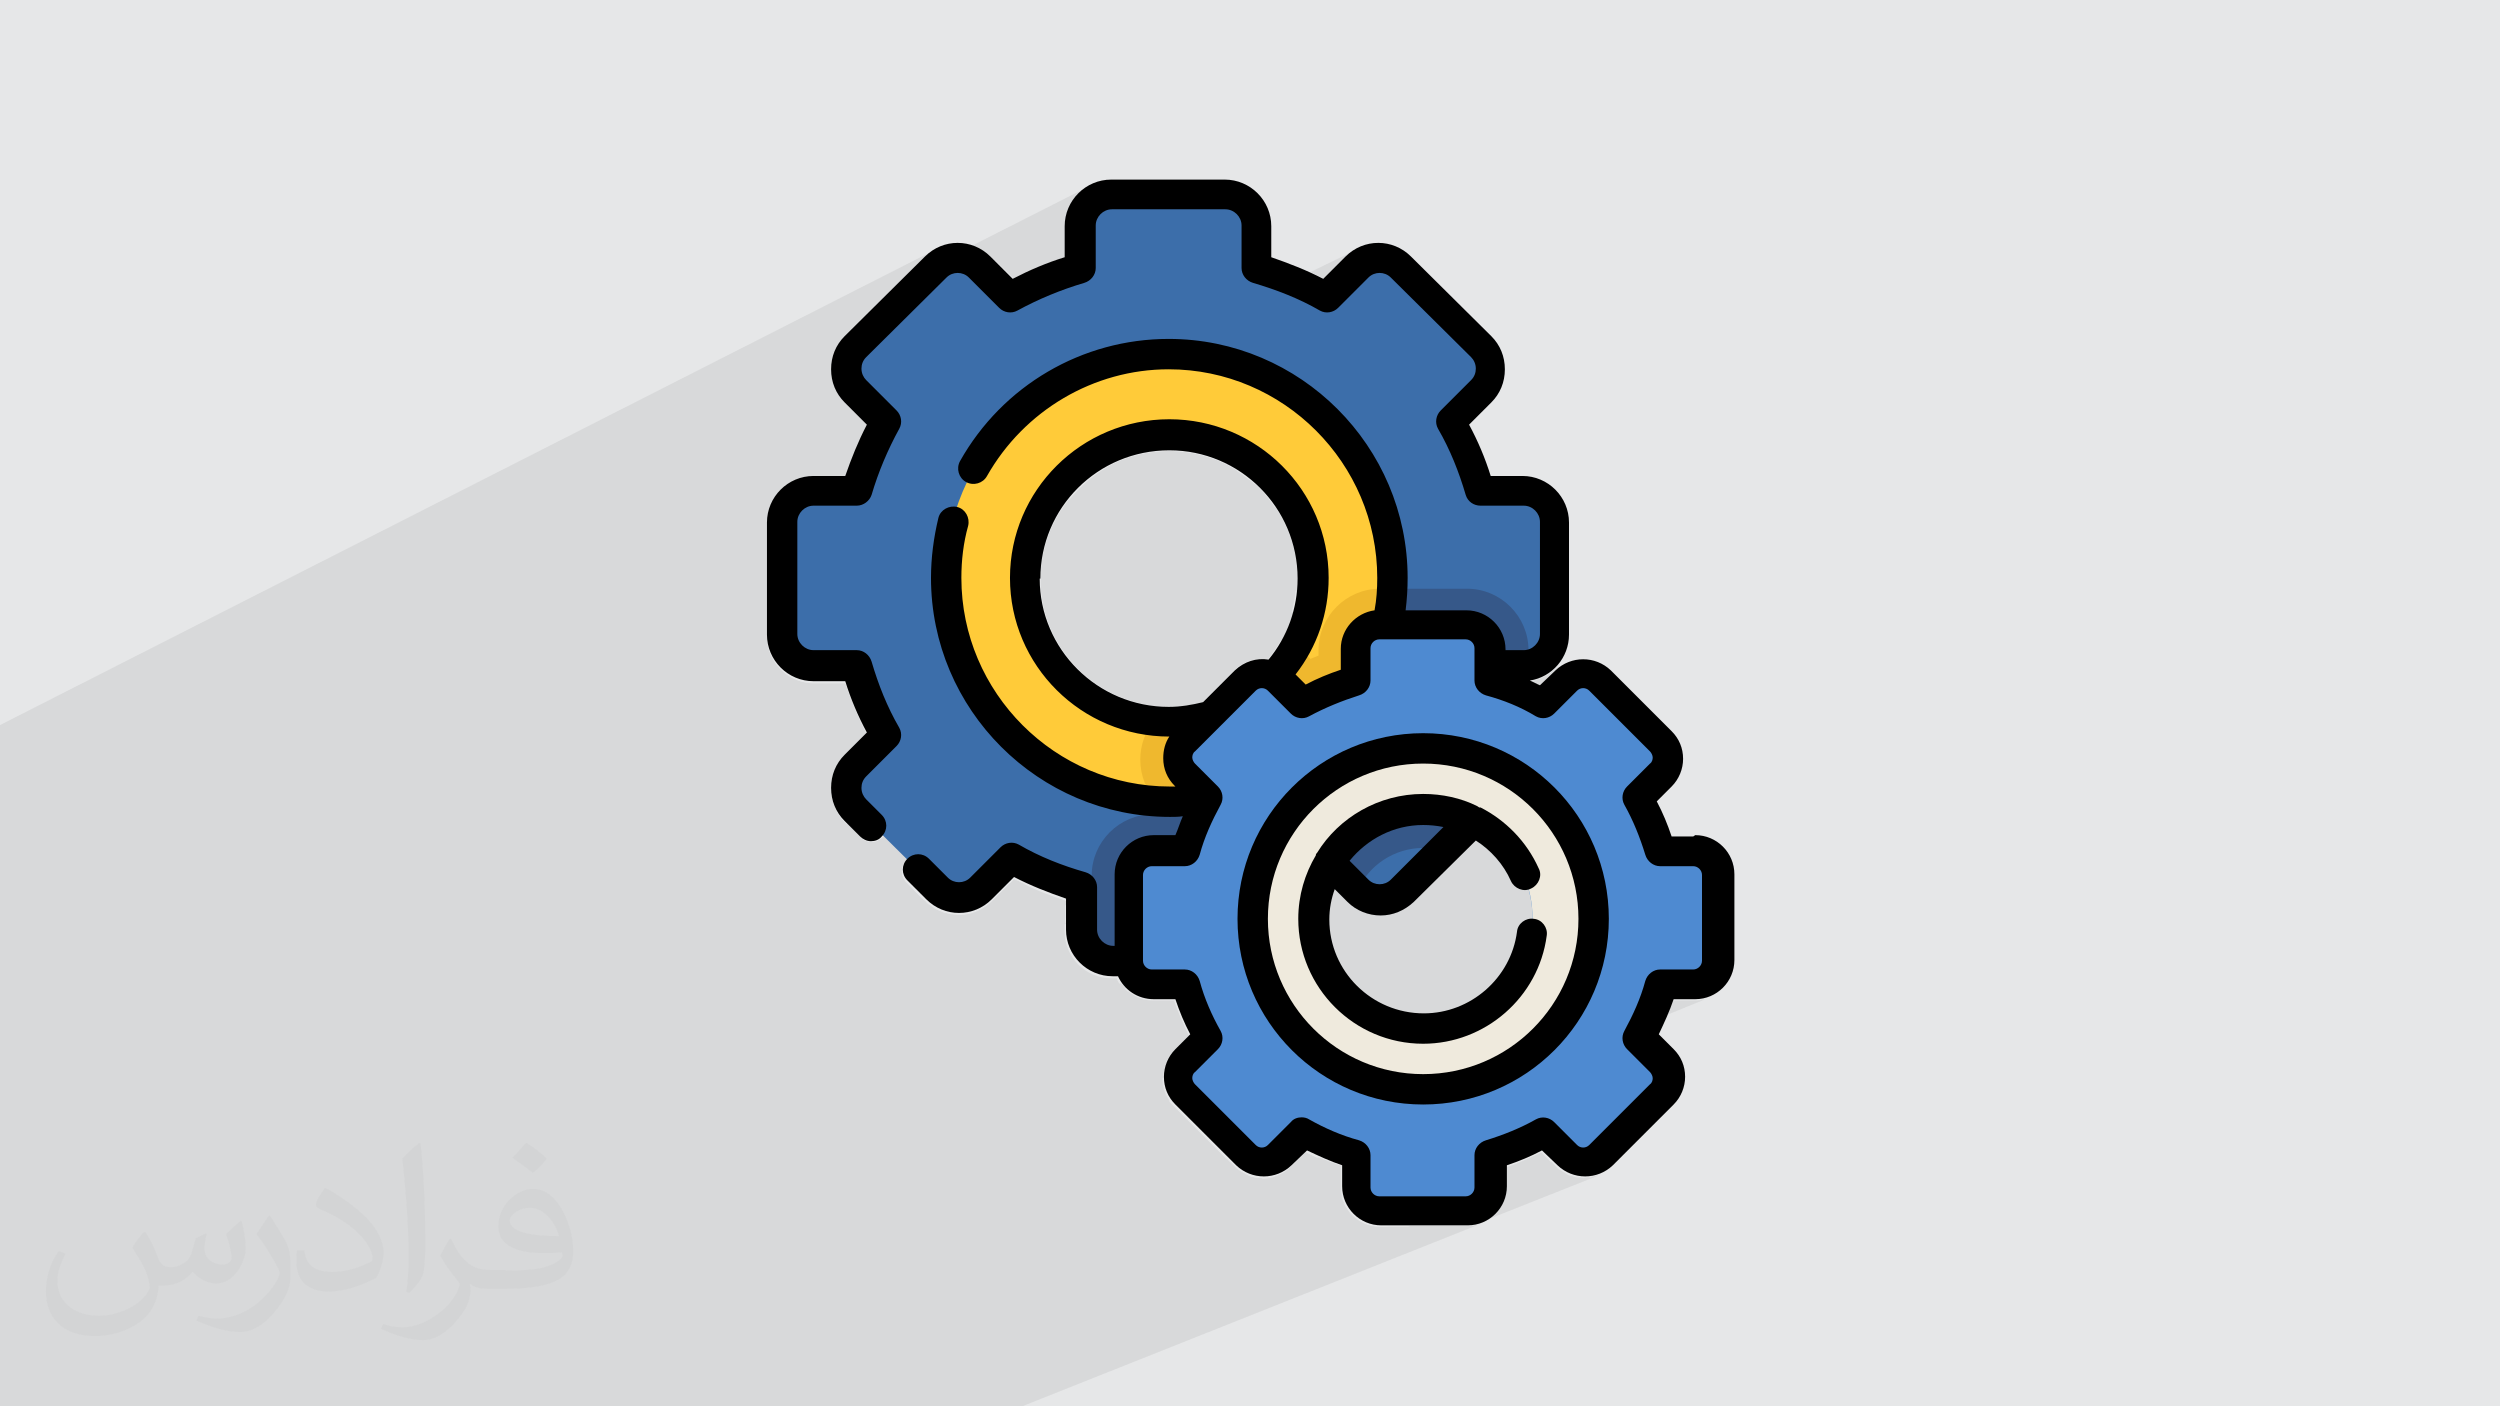 <?xml version="1.0" encoding="UTF-8"?>
<!DOCTYPE svg PUBLIC "-//W3C//DTD SVG 1.1//EN" "http://www.w3.org/Graphics/SVG/1.1/DTD/svg11.dtd">
<!-- Creator: CorelDRAW 2017 -->
<svg xmlns="http://www.w3.org/2000/svg" xml:space="preserve" width="3.703in" height="2.083in" version="1.1" style="shape-rendering:geometricPrecision; text-rendering:geometricPrecision; image-rendering:optimizeQuality; fill-rule:evenodd; clip-rule:evenodd"
viewBox="0 0 3703 2083"
 xmlns:xlink="http://www.w3.org/1999/xlink">
 <defs>
  <style type="text/css">
   <![CDATA[
    .fil9 {fill:black}
    .fil4 {fill:#365889}
    .fil3 {fill:#3C6EAA}
    .fil7 {fill:#4E8AD1}
    .fil0 {fill:#E6E7E8}
    .fil6 {fill:#EFB82E}
    .fil8 {fill:#EFEADD}
    .fil5 {fill:#FFCB39}
    .fil2 {fill:#373435;fill-opacity:0.031}
    .fil1 {fill:#2B2A29;fill-opacity:0.078}
   ]]>
  </style>
 </defs>
 <g id="Layer_x0020_1">
  <polygon class="fil0" points="0,0 3704,0 3704,2083 0,2083 "/>
  <polygon class="fil1" points="0,2018 0,2017 0,2015 0,2013 0,2013 0,1996 0,1995 0,1993 0,1987 0,1986 0,1977 0,1974 0,1967 0,1966 0,1966 0,1963 0,1950 0,1949 0,1948 0,1948 0,1947 0,1945 0,1940 0,1940 0,1937 0,1936 0,1930 0,1925 0,1924 0,1923 0,1914 0,1904 0,1894 0,1892 0,1892 0,1884 0,1883 0,1879 0,1879 0,1879 0,1878 0,1871 0,1867 0,1853 0,1838 0,1836 0,1836 0,1836 0,1834 0,1830 0,1827 0,1823 0,1819 0,1796 0,1793 0,1789 0,1764 0,1748 0,1741 0,1739 0,1702 0,1687 0,1638 0,1616 0,1602 0,1596 0,1584 0,1582 0,1568 0,1566 0,1517 0,1499 0,1487 0,1480 0,1441 0,1435 0,1433 0,1421 0,1421 0,1414 0,1411 0,1411 0,1398 0,1392 0,1379 0,1374 0,1372 0,1371 0,1361 0,1357 0,1354 0,1342 0,1340 0,1333 0,1332 0,1322 0,1315 0,1306 0,1293 0,1266 0,1250 0,1223 0,1222 0,1221 0,1218 0,1215 0,1214 0,1199 0,1174 0,1168 0,1168 0,1167 0,1143 0,1140 0,1137 0,1133 0,1131 0,1121 0,1094 0,1078 0,1074 1387,369 1381,372 1376,376 1371,381 1333,418 1615,275 1609,279 1604,283 1599,287 1594,292 1590,298 1587,303 1584,309 1581,316 1580,322 1579,329 1578,336 1578,344 1638,314 1643,313 1647,312 1815,312 1820,313 1825,314 1829,317 1832,319 1835,323 1837,327 1839,331 1839,336 1839,399 1839,403 1840,406 1842,410 1844,413 1846,416 1849,418 1852,420 1856,421 1862,423 1868,425 1875,427 1881,429 1885,430 2011,369 2006,372 2000,376 1995,381 1962,414 1909,440 1912,441 1919,444 1925,446 1931,449 1937,452 1940,454 2035,408 2039,407 2043,406 2048,407 2052,408 2056,410 2060,413 2179,531 2180,533 2182,535 2183,537 2184,539 2185,541 2185,543 2186,545 2186,548 2186,550 2185,552 2185,555 2184,557 2183,559 2182,561 2180,563 2179,564 2134,609 2131,612 2130,615 2128,618 2127,622 2127,626 2128,629 2129,633 2130,636 2133,642 2137,648 2140,654 2143,660 2145,666 2148,672 2151,678 2154,684 2156,690 2159,697 2161,703 2163,709 2165,715 2167,722 2169,728 2171,734 2173,738 2174,741 2177,744 2179,746 2182,748 2186,750 2189,751 2193,751 2257,751 2262,751 2266,753 2270,755 2273,758 2276,761 2279,765 2280,770 2280,775 2280,941 2280,946 2279,950 2276,954 2273,958 2270,961 2266,963 2185,999 2185,1011 2185,1015 2186,1019 2187,1022 2189,1025 2192,1028 2195,1030 2198,1032 2201,1033 2205,1034 2324,981 2319,983 2314,986 2309,990 2305,994 2282,1016 2226,1041 2230,1043 2235,1044 2239,1046 2244,1048 2248,1050 2253,1052 2258,1054 2262,1057 2263,1057 2341,1023 2343,1022 2346,1022 2348,1022 2351,1023 2353,1024 2355,1026 2445,1116 2446,1117 2447,1118 2447,1119 2448,1120 2448,1121 2449,1122 2449,1123 2449,1125 2449,1126 2449,1127 2448,1128 2448,1129 2447,1131 2447,1132 2446,1133 2445,1133 2411,1167 2409,1170 2407,1173 2405,1177 2404,1180 2404,1184 2405,1188 2406,1191 2407,1195 2410,1199 2412,1203 2414,1208 2417,1212 2419,1217 2421,1221 2423,1226 2425,1231 2427,1235 2429,1240 2430,1245 2432,1249 2434,1254 2435,1259 2437,1264 2438,1268 2439,1272 2441,1275 2443,1278 2446,1280 2449,1282 2453,1284 2456,1285 2460,1285 2508,1285 2511,1285 2513,1286 2515,1287 2517,1289 2519,1290 2520,1293 2521,1295 2521,1297 2521,1424 2521,1427 2520,1429 2519,1431 2517,1433 2515,1435 2513,1436 2433,1469 2432,1472 2430,1477 2429,1482 2427,1486 2425,1491 2423,1496 2421,1500 2419,1505 2418,1506 2477,1482 2508,1482 2514,1482 2520,1481 2526,1480 2531,1478 2406,1529 2406,1530 2405,1534 2404,1538 2405,1541 2405,1545 2407,1548 2409,1551 2411,1554 2445,1588 2446,1589 2447,1590 2447,1591 2448,1592 2448,1593 2449,1595 2449,1596 2449,1597 2449,1598 2449,1600 2448,1601 2448,1602 2447,1603 2447,1604 2446,1605 2445,1606 2355,1696 2353,1697 2351,1698 2297,1720 2305,1728 2309,1732 2314,1735 2319,1738 2324,1741 2329,1742 2335,1744 2340,1744 2346,1745 2351,1744 2357,1744 2362,1742 2368,1741 2179,1816 2184,1815 2189,1814 2195,1812 1514,2083 1509,2083 1504,2083 1420,2083 1398,2083 1394,2083 1391,2083 1381,2083 1378,2083 1349,2083 1347,2083 1346,2083 1268,2083 1265,2083 1251,2083 1235,2083 1229,2083 1229,2083 1228,2083 1227,2083 1188,2083 1118,2083 1116,2083 1058,2083 1056,2083 1053,2083 1046,2083 1017,2083 1016,2083 969,2083 948,2083 945,2083 943,2083 929,2083 918,2083 897,2083 897,2083 893,2083 681,2083 656,2083 619,2083 575,2083 574,2083 521,2083 500,2083 473,2083 342,2083 342,2083 313,2083 290,2083 251,2083 236,2083 215,2083 194,2083 187,2083 95,2083 0,2083 0,2076 0,2075 0,2068 0,2065 0,2063 0,2061 0,2058 0,2041 0,2040 0,2034 0,2030 0,2029 0,2020 "/>
  <g id="_1899321995472">
   <path class="fil0" d="M1552 1324l61 -27c1,1 2,2 3,2l-59 26 -5 -2zm100 -45l146 -65c-1,2 -2,3 -2,5l-145 64c0,-2 1,-3 1,-4zm552 -246l102 -45c-3,3 -6,6 -10,9l-24 11c-2,0 -3,1 -5,1l1 1 -59 26c-2,-1 -4,-1 -5,-2zm116 -51l4 -2 -5 2c-2,1 -3,2 -5,3l-5 3c-2,1 -3,3 -4,4l4 -4c2,-1 3,-2 5,-3l5 -3 1 -1z"/>
   <path class="fil0" d="M1557 1326l59 -26c3,3 5,6 6,9l-50 22c-5,-2 -10,-3 -15,-5zm94 -42l145 -64c-2,5 -4,10 -6,15l-140 62c0,-4 1,-9 2,-13zm559 -248l59 -26c5,2 9,4 14,6l-56 25c-5,-2 -11,-4 -16,-5zm62 -28l24 -11c-7,5 -15,9 -24,11z"/>
   <path class="fil0" d="M1556 1326l60 -27c1,1 1,1 2,2l-59 26 -3 -1zm96 -43l145 -65 -1 3 -144 64c0,-1 0,-2 1,-3zm557 -248l59 -26c2,0 4,-1 6,-1l6 -2c2,-1 4,-1 6,-2l-6 2c-2,1 -4,1 -6,2l-6 1 3 1 -58 26 -3 -1z"/>
   <path class="fil0" d="M1137 797l45 -22 0 4 -45 22 0 -4zm94 -46l65 -32 -1 5 -56 27 -8 0zm218 -107l287 -141c3,0 5,0 8,0l-299 146c1,-2 3,-4 5,-6zm437 -214l55 -27 4 2 -54 27 -5 -2zm126 -62l-6 3c-2,1 -4,3 -6,4l-5 5c2,-2 3,-3 5,-5l6 -4c2,-1 4,-2 6,-3z"/>
   <path class="fil0" d="M1137 801l45 -22 0 16 -45 22 0 -16zm102 -50l56 -27c-1,4 -2,7 -3,11 -1,4 -3,7 -5,9l-14 7c-1,0 -1,0 -2,0l-31 0zm206 -101l299 -146c10,0 20,1 29,2l-99 48c-55,10 -105,35 -147,72l-99 48c5,-8 10,-16 16,-24zm446 -218l54 -27c6,3 11,5 17,8l-52 26c-6,-3 -13,-5 -19,-7z"/>
   <path class="fil0" d="M1333 418l107 -54c10,3 20,9 28,17l7 7 -43 22c-9,-6 -21,-5 -29,3l-24 24 -130 66c1,-1 2,-3 3,-4l81 -81zm281 -143l-6 3c-2,1 -4,3 -5,4l-5 4c-2,2 -3,3 -4,5l-4 5c-1,2 -2,4 -3,6l-3 6c-1,2 -2,4 -2,6l-2 7c0,2 -1,5 -1,7l0 7c0,-2 0,-5 0,-7l1 -7c0,-2 1,-4 2,-7l2 -6c1,-2 2,-4 3,-6l3 -6c1,-2 3,-4 4,-5l4 -5c2,-2 3,-3 5,-4l5 -4c2,-1 4,-2 6,-3z"/>
   <path class="fil0" d="M1240 515l122 -62 -6 6 -118 60c1,-1 1,-2 2,-4zm198 -100l43 -22 2 2 -43 22 -2 -2zm140 -71l57 -29c-3,2 -5,4 -7,6l-50 25 0 -3z"/>
   <path class="fil0" d="M1238 519l118 -60 -72 72c-4,4 -7,10 -7,17 0,6 2,12 7,17l9 9 -43 21c-12,-13 -18,-29 -18,-47 0,-10 2,-20 6,-29zm202 -102l43 -22 19 18c25,-13 51,-23 77,-32l0 -35 50 -25c-3,4 -5,9 -5,14l0 63c0,4 -1,7 -2,10l-38 19c-26,9 -51,20 -75,33 -9,5 -20,3 -27,-4l-41 -41z"/>
   <path class="fil0" d="M1387 369l-6 3c-2,1 -4,3 -6,4l-5 5c2,-2 3,-3 5,-5l6 -4c2,-1 4,-2 6,-3z"/>
   <path class="fil0" d="M1249 502l130 -66 -93 92 -54 27c0,-3 0,-5 0,-8 0,-17 6,-33 17,-45zm183 -93l43 -22 26 26c25,-13 51,-23 77,-32l-115 58 -27 -27c-1,-1 -3,-2 -4,-3z"/>
   <path class="fil0" d="M1232 549l68 -34 0 0 -68 34 0 0zm227 -114l43 -21 0 0 -43 21 0 0zm46 -23l2 -1 -5 2 3 -1z"/>
   <path class="fil0" d="M1250 595l43 -21 23 23 -43 21 -21 -21c-1,-1 -1,-1 -2,-2zm333 -166l38 -19c-3,6 -8,10 -14,12 -8,2 -16,5 -24,8z"/>
   <path class="fil0" d="M1253 598l43 -21 0 0 -43 21 0 0zm354 -177l4 -1c-1,1 -2,1 -4,1z"/>
   <path class="fil0" d="M1273 617l43 -21 13 13c7,7 9,18 4,27 -3,6 -6,11 -9,17l-63 31c7,-19 15,-37 25,-55l-12 -12zm-56 88l-71 35c12,-21 34,-35 60,-35l11 0z"/>
   <path class="fil0" d="M1146 741l71 -35 36 0c2,-7 5,-14 7,-21l63 -31c-6,12 -12,25 -17,37l-169 83c0,-12 3,-23 9,-33zm693 -342l0 4c0,1 1,2 1,4l1 3c1,1 1,2 2,3l2 3c1,1 2,2 3,2l3 2c1,1 2,1 4,1l-4 -1c-1,-1 -2,-1 -3,-2l-3 -2c-1,-1 -2,-2 -2,-3l-2 -3c-1,-1 -1,-2 -1,-3l-1 -4c0,-1 0,-2 0,-4zm-160 108l-194 95c53,-51 120,-84 194,-95z"/>
   <path class="fil0" d="M1137 845l45 -22 0 17 -45 22 0 -17zm285 -139l59 -28c-6,8 -11,16 -16,25l-30 15c-1,0 -2,-1 -3,-2 -4,-2 -7,-6 -9,-9zm322 -157l72 -35c8,2 15,4 22,6l-65 32c-10,-1 -20,-2 -30,-3zm196 -95l92 -45c-2,1 -3,2 -5,4l-32 32 -38 18c-1,0 -2,-1 -3,-1 -5,-3 -10,-5 -15,-8z"/>
   <path class="fil0" d="M1137 861l45 -22 0 102c0,13 11,24 24,24l60 0 -86 41c-26,-10 -44,-35 -44,-64l0 -80zm297 -144l30 -15c-1,1 -2,3 -3,4 -6,10 -17,14 -28,10zm340 -165l65 -32c60,19 113,54 154,99l-43 20c-46,-47 -108,-78 -176,-88zm183 -89l38 -18 -13 13c-6,6 -16,8 -24,5zm-79 211l-47 22c-29,-18 -63,-28 -100,-28 -97,0 -177,72 -189,165l-47 22c1,-129 106,-233 236,-233 55,0 106,19 147,51zm-454 216l-43 21c-3,-17 -4,-35 -4,-52 0,-30 4,-60 11,-89 3,-12 16,-19 28,-16 12,3 19,16 16,28 -7,25 -10,51 -10,77 0,11 1,21 2,32z"/>
   <path class="fil0" d="M1181 1005l86 -41 3 0c7,0 14,3 18,9l-77 37 -5 0c-9,0 -17,-2 -25,-5zm200 -95l43 -21c1,6 1,12 2,18l-42 20c-1,-6 -2,-12 -3,-18zm114 -54l47 -22c-1,7 -1,13 -2,20l-45 21c0,-6 -1,-11 -1,-17l0 -2zm336 -159l47 -22c5,4 10,8 15,13l-45 21c-5,-4 -11,-8 -17,-12zm119 -56l43 -20c4,5 8,9 12,14l-42 20c-4,-5 -8,-9 -13,-14z"/>
   <path class="fil0" d="M1237 1010l55 -26c2,6 4,13 6,19l-41 19c-1,-4 -3,-8 -4,-13l-15 0zm149 -71l42 -20c1,7 3,13 5,20l-42 20c-2,-7 -4,-13 -5,-20zm111 -52l44 -21c0,7 1,14 2,21l-42 20c-1,-7 -3,-14 -4,-21zm361 -171l44 -21c5,5 10,11 14,16l-42 20c-5,-5 -10,-11 -16,-16zm113 -53l42 -20c4,6 8,11 12,17l-42 20c-4,-6 -8,-11 -13,-17z"/>
   <path class="fil0" d="M1265 1043l41 -19c8,19 16,38 27,55 5,9 3,20 -4,27l-34 34 -63 29 0 -2c0,-19 7,-36 20,-49l33 -33c-7,-14 -14,-28 -20,-43zm134 -63l41 -19c12,33 29,63 50,89l-42 20c-20,-27 -37,-57 -49,-90zm108 -51l41 -20c10,34 29,64 55,88l-44 20c-23,-25 -42,-55 -52,-89zm381 -179l42 -20c19,29 32,63 36,99l-44 20c-1,-37 -14,-71 -34,-100zm108 -51l41 -19c18,30 31,63 39,99l-42 20c-7,-35 -20,-69 -38,-99z"/>
   <path class="fil0" d="M1137 859l45 -22 0 10 -45 22 0 -10zm295 -143l35 -17c-2,3 -3,5 -5,8 -6,11 -19,15 -30,9zm338 -164l66 -32c4,1 9,3 13,4l-62 30c-6,-1 -11,-2 -17,-3zm185 -90l3 2c1,0 2,1 4,1l4 0c1,0 2,0 4,0l4 -1c1,0 2,-1 3,-1l-3 1c-1,0 -2,1 -4,1l-4 0c-1,0 -2,0 -4,0l-4 -1c-1,0 -2,-1 -3,-2z"/>
   <path class="fil0" d="M1137 774l169 -83c-6,14 -11,29 -15,44 -3,10 -12,16 -22,16l-64 0c-13,0 -24,11 -24,24l0 62 -45 22 0 -84 0 -1zm349 -171l194 -95c17,-3 34,-4 52,-4 36,0 71,6 105,16l-66 32c-13,-2 -26,-2 -39,-2 -108,0 -209,57 -265,150l-35 17 -1 0c-11,-6 -15,-20 -9,-31 17,-31 39,-58 64,-82z"/>
   <path class="fil0" d="M1211 1010l77 -37c2,2 3,5 4,8l1 3 -55 26 -27 0zm173 -82l42 -20c1,4 1,8 2,12l-42 20c-1,-4 -2,-8 -3,-12zm112 -53l45 -21c0,1 0,3 0,4 0,3 0,6 0,8l-44 21c-1,-4 -1,-8 -1,-12zm352 -167l45 -21c3,3 6,6 9,9l-44 21c-3,-3 -7,-6 -10,-8zm115 -54l42 -20c3,3 5,6 8,10l-42 20c-3,-3 -5,-6 -8,-9z"/>
   <path class="fil0" d="M1272 1237l41 -19c2,8 0,16 -6,22 -4,4 -10,7 -16,7 -6,0 -12,-2 -16,-7l-3 -3zm233 -107l47 -21c51,36 113,58 180,58 3,0 6,0 8,0l-1 -1c-11,-11 -17,-26 -17,-41 0,-11 3,-22 9,-32 -35,0 -69,-8 -99,-22l60 -28c12,3 25,4 38,4 17,0 34,-2 51,-7l47 -47c13,-13 32,-19 50,-16 7,-9 13,-18 19,-28l60 -28c-8,28 -22,55 -40,79l15 15c17,-8 34,-16 52,-22l0 -31c0,-29 22,-54 50,-57 1,-7 2,-14 3,-21l47 -21c0,14 -1,28 -3,41l90 0c32,0 58,26 58,58l0 0 -45 20 0 -21c0,-7 -6,-13 -13,-13l-128 0c-7,0 -13,6 -13,13l0 48c0,10 -7,19 -17,22 -26,7 -51,17 -74,31 -9,5 -20,3 -27,-4l-34 -34c-5,-5 -13,-5 -18,0l-90 90c-2,2 -4,6 -4,9 0,3 1,7 4,9l25 25 -113 50c-67,-9 -129,-37 -178,-79zm38 142l-161 72c-4,-3 -8,-6 -11,-9l-28 -28c-9,-9 -9,-23 0,-32 9,-9 23,-9 32,0l28 28c9,9 24,9 33,0l45 -45c7,-7 18,-9 27,-4 11,6 23,12 35,18z"/>
   <path class="fil0" d="M1250 1214l44 -20 13 13c3,3 5,7 6,10l-41 19 -20 -20c-1,-1 -2,-2 -2,-2zm231 -106l44 -20c8,7 17,14 26,21l-47 21c-8,-7 -16,-14 -24,-22zm119 -55l51 -23c13,6 27,11 42,14l-60 28c-11,-5 -22,-11 -32,-18zm315 -145l51 -23c-1,13 -4,25 -7,37l-60 28c7,-13 13,-27 17,-42zm125 -58l44 -20c1,9 1,18 1,28 0,2 0,4 0,6l-47 21c1,-9 1,-18 1,-27 0,-2 0,-5 0,-7z"/>
   <path class="fil0" d="M1137 805l45 -22 0 34 -45 22 0 -34zm110 -54l46 -23c-1,2 -1,4 -2,6 -3,10 -12,16 -22,16l-22 0zm193 -94l153 -75c-41,20 -77,49 -105,86l-68 33c-1,-5 -1,-11 2,-16 5,-10 11,-19 17,-28z"/>
   <path class="fil0" d="M1140 754l99 -49 14 0c1,-3 2,-6 3,-8l61 -30c-10,22 -18,44 -25,67 -3,10 -12,16 -22,16l-64 0c-13,0 -24,11 -24,24l0 27 -45 22 0 -49c0,-7 1,-14 3,-20zm433 -213l-10 5c-3,2 -7,4 -10,6l-10 6c-3,2 -7,4 -10,6l-10 7c-3,2 -6,5 -9,7l-9 7c-3,2 -6,5 -9,8l-9 8c-3,3 -6,5 -8,8l-8 8c-3,3 -5,6 -8,9l-8 9c-2,3 -5,6 -7,9l-7 10c-2,3 -4,7 -7,10l-6 10c-2,3 -4,7 -6,10l6 -10c2,-3 4,-7 6,-10l7 -10c2,-3 5,-6 7,-10l7 -9c2,-3 5,-6 8,-9l8 -9c3,-3 5,-6 8,-8l8 -8c3,-3 6,-5 9,-8l9 -8c3,-2 6,-5 9,-7l9 -7c3,-2 6,-4 10,-7l10 -6c3,-2 7,-4 10,-6l10 -6c3,-2 7,-4 10,-5z"/>
   <path class="fil0" d="M1137 782l58 -28c-3,2 -5,4 -7,6l-50 25 0 -3z"/>
   <path class="fil0" d="M1274 477l133 -67c-2,1 -3,2 -4,3l-34 34 -126 64c3,-4 6,-8 10,-12l22 -22z"/>
   <path class="fil0" d="M1242 511l126 -64 -84 84c-4,4 -7,10 -7,17 0,4 1,8 3,11l-41 20c-5,-10 -7,-20 -7,-31 0,-13 4,-26 11,-37z"/>
   <path class="fil0" d="M1247 591l43 -21 6 6 -43 21 -1 -1c-2,-2 -3,-3 -5,-5zm256 -128l23 -12c-6,3 -12,6 -18,9 -2,1 -3,2 -5,2z"/>
   <path class="fil0" d="M1239 579l41 -20c1,2 3,4 4,6l6 6 -43 21c-3,-4 -6,-8 -8,-13zm242 -121l3 2c1,1 2,1 3,2l3 1c1,0 2,1 4,1l4 0c1,0 2,0 4,0l4 -1c1,0 1,0 2,-1l2 -1 -3 2c-1,0 -2,1 -4,1l-4 0c-1,0 -2,0 -4,0l-4 -1c-1,0 -2,-1 -3,-1l-3 -2c-1,-1 -2,-2 -3,-2z"/>
   <path class="fil0" d="M1252 499l-2 3c-1,1 -2,2 -2,3l-2 3c-1,1 -1,2 -2,3l-2 3c-1,1 -1,2 -2,3l-2 3c0,1 -1,2 -1,3l-1 3c0,1 -1,2 -1,3l-1 3c0,1 -1,2 -1,3l-1 3c0,1 0,2 0,3l0 3c0,1 0,2 0,3l0 -3c0,-1 0,-2 0,-3l0 -3c0,-1 0,-2 1,-3l1 -3c0,-1 1,-2 1,-3l1 -3c0,-1 1,-2 1,-3l1 -3c0,-1 1,-2 2,-3l2 -3c1,-1 1,-2 2,-3l2 -3c1,-1 1,-2 2,-3l2 -3c1,-1 2,-2 2,-3z"/>
   <path class="fil0" d="M1232 548l0 3c0,1 0,2 0,3l0 3c0,1 0,2 1,3l1 3c0,1 1,2 1,3l1 3c0,1 1,2 1,3l1 3c0,1 1,2 2,3l2 3c1,1 1,2 2,3l2 3c1,1 1,2 2,3l2 3c1,1 2,2 2,2l-2 -2c-1,-1 -2,-2 -2,-3l-2 -3c-1,-1 -1,-2 -2,-3l-2 -3c-1,-1 -1,-2 -2,-3l-2 -3c0,-1 -1,-2 -1,-3l-1 -3c0,-1 -1,-2 -1,-3l-1 -3c0,-1 -1,-2 -1,-3l-1 -3c0,-1 0,-2 0,-3l0 -3c0,-1 0,-2 0,-3z"/>
   <path class="fil0" d="M1267 667l-2 5c1,-2 1,-3 2,-5zm-14 39l-115 56c6,-32 34,-56 68,-56l47 0z"/>
   <path class="fil0" d="M1173 714l-6 3c-2,1 -4,3 -5,4l-5 4c-2,2 -3,3 -4,5l-4 5c-1,2 -2,4 -3,6l-3 6c-1,2 -2,4 -2,6l-2 7c0,2 -1,5 -1,7l0 7c0,-2 0,-5 0,-7l1 -7c0,-2 1,-4 2,-7l2 -6c1,-2 2,-4 3,-6l3 -6c1,-2 3,-4 4,-5l4 -5c2,-2 3,-3 5,-4l5 -4c2,-1 4,-2 6,-3z"/>
   <path class="fil0" d="M1257 1023l41 -19c2,7 5,14 8,21l-41 19c-3,-7 -5,-14 -8,-21zm135 -64l42 -20c2,7 4,14 7,21l-41 19c-3,-7 -5,-14 -7,-21zm109 -51l42 -20c1,8 3,15 5,22l-41 20c-2,-7 -4,-14 -6,-22zm373 -176l42 -20c5,6 9,12 14,19l-42 20c-4,-6 -9,-13 -14,-18zm110 -52l42 -20c4,6 8,13 12,20l-41 19c-4,-7 -8,-13 -13,-19zm150 -71l-2 3c-1,1 -1,2 -2,3l-1 3c0,1 -1,2 -1,4l0 4c0,1 0,2 0,4l1 4c0,1 1,2 2,3l-2 -3c0,-1 -1,-2 -1,-4l0 -4c0,-1 0,-2 0,-4l1 -4c0,-1 1,-2 1,-3l2 -3c1,-1 2,-2 2,-3z"/>
   <path class="fil0" d="M1232 1170l63 -29 -10 10c-4,4 -7,10 -7,17 0,2 0,4 1,6l-41 19c-3,-7 -4,-15 -5,-23zm216 -100l42 -20c5,6 10,12 16,18l-43 20c-5,-6 -10,-12 -15,-19zm111 -52l44 -20c6,6 13,11 20,16l-46 21c-6,-5 -12,-11 -18,-17zm363 -168l44 -20c1,8 2,17 2,25l-46 21c1,-6 1,-13 1,-19 0,-3 0,-5 0,-8zm113 -52l42 -20c2,8 3,16 5,24l-43 20c-1,-8 -2,-17 -4,-25zm137 -63l1 4c1,1 1,2 2,3l2 3c1,1 2,2 3,2l3 2c1,1 2,1 3,1l4 1c1,0 2,0 4,0l-4 0c-1,0 -2,-1 -4,-1l-3 -1c-1,-1 -2,-1 -3,-2l-3 -2c-1,-1 -2,-2 -2,-3l-2 -3c-1,-1 -1,-2 -1,-4z"/>
   <path class="fil0" d="M1236 1193l41 -19c1,4 3,8 6,11l10 10 -44 20c-6,-6 -10,-14 -13,-22zm226 -105l43 -20c6,7 13,13 20,19l-44 20c-6,-6 -12,-13 -18,-20zm114 -53l46 -21c9,6 18,11 27,16l-51 23c-8,-5 -16,-11 -23,-18zm344 -159l46 -21 0 2c0,9 -1,18 -2,27l-51 23c3,-10 5,-21 6,-32zm117 -54l43 -20c1,9 3,18 3,28l-44 20c0,-9 -1,-19 -2,-28z"/>
   <path class="fil0" d="M1137 839l45 -22 0 125c0,13 11,24 24,24l64 0c10,0 19,7 22,17 10,34 24,67 41,98 5,9 3,20 -4,27l-45 45c-4,4 -7,10 -7,17 0,6 2,12 7,17l14 14 -44 20 -2 -2c-13,-13 -20,-30 -20,-49 0,-19 7,-36 20,-49l33 -33c-13,-25 -23,-50 -32,-76l-47 0c-38,0 -69,-31 -69,-69l0 -102zm283 -138l68 -33c-10,12 -18,25 -26,39 -6,11 -20,15 -31,9 -6,-3 -10,-9 -11,-15zm545 192l-52 24c6,-19 9,-38 9,-59 0,-105 -85,-190 -190,-190 -105,0 -191,85 -191,190 0,79 49,147 118,175l-52 24c-67,-42 -111,-115 -111,-199 0,-130 106,-235 236,-235 130,0 236,105 236,235 0,12 -1,23 -3,35zm-434 200l-45 21c-67,-64 -109,-155 -109,-255 0,-30 4,-60 11,-89 3,-12 16,-19 28,-16 12,3 19,16 16,28 -7,25 -10,51 -10,77 0,94 42,178 108,234z"/>
   <path class="fil0" d="M1138 953l44 -21 0 10c0,13 11,24 24,24l64 0c10,0 19,7 22,17 10,34 24,67 41,98 5,9 3,20 -4,27l-45 45c-1,1 -2,2 -3,3l-49 23c0,-3 -1,-6 -1,-9 0,-19 7,-36 20,-49l33 -33c-13,-25 -23,-50 -32,-76l-47 0c-34,0 -62,-25 -68,-57zm240 -115l48 -23c-2,14 -3,29 -3,43 0,75 27,144 72,198l-42 20c-47,-60 -75,-136 -75,-218 0,-7 0,-13 1,-20zm133 -64l72 -34c-26,32 -42,74 -42,118 0,58 26,110 68,145l-45 21c-42,-43 -69,-101 -69,-166 0,-30 6,-58 16,-84z"/>
   <path class="fil0" d="M1137 785l50 -25c-3,4 -5,9 -5,14l0 19 -45 22 0 -31z"/>
   <path class="fil0" d="M1254 1219l44 -20 9 9c9,9 9,22 1,31l-16 7 0 0c-6,0 -12,-2 -16,-7l-21 -21zm231 -106l45 -21c12,10 24,19 38,28l-48 22c-12,-9 -24,-19 -34,-29zm121 -55l52 -24c21,9 44,14 68,14l-72 33c-17,-6 -33,-14 -48,-23zm306 -141l52 -24c-3,18 -7,36 -14,53l-134 61 13 -13c13,-13 32,-19 50,-16 15,-18 26,-39 33,-61zm124 -11l-31 14c8,-7 19,-12 31,-14z"/>
   <path class="fil0" d="M1287 1246l24 -11c-1,2 -2,3 -4,5 -4,4 -10,7 -16,7 -1,0 -3,0 -4,0zm231 -106l48 -22c12,7 24,14 36,20l-52 24c-11,-7 -22,-14 -32,-22zm134 -61l70 -32c3,0 7,0 10,0 17,0 34,-2 51,-7l40 -40 53 -24c1,0 3,0 4,0 1,-1 2,-3 3,-4l70 -32c-7,17 -15,34 -26,49l-222 101c-18,-2 -36,-6 -53,-12zm367 -168l2 -1 -5 2c-2,1 -3,2 -4,3l-4 3c-1,1 -3,2 -4,3l-4 4c-1,1 -2,3 -3,4l-3 4c-1,1 -2,3 -2,5l-2 5c-1,2 -1,3 -2,5l-1 5c0,2 -1,4 -1,5l0 5c0,-2 0,-4 0,-5l1 -5c0,-2 1,-3 1,-5l2 -5c1,-2 1,-3 2,-5l2 -5c1,-1 2,-3 3,-4l3 -4c1,-1 2,-3 4,-4l4 -3c1,-1 3,-2 4,-3l4 -3c1,0 1,-1 2,-1z"/>
   <path class="fil0" d="M1232 1177l49 -23c-3,4 -4,9 -4,13 0,6 2,12 7,17l23 23c9,8 9,22 1,31l-17 8c-6,0 -12,-2 -16,-7l-23 -23c-11,-11 -18,-25 -20,-40zm220 -102l42 -20c21,25 46,47 74,64l-48 22c-25,-19 -48,-41 -68,-66zm112 -52l45 -21c32,27 73,43 117,45l-71 33c-34,-12 -65,-31 -90,-57zm315 -46l-62 28 12 -12c13,-13 32,-19 50,-16z"/>
   <path class="fil0" d="M1282 1244l31 -14c-1,4 -3,7 -6,10 -4,4 -10,7 -16,7 -3,0 -6,-1 -9,-2zm233 -107l48 -22c8,5 16,10 24,14l-50 23c-7,-5 -14,-10 -21,-15zm132 -60l67 -31c6,1 12,1 18,1 17,0 34,-2 51,-7l-102 47c-11,-3 -23,-6 -33,-10z"/>
   <path class="fil0" d="M1137 933l45 -22 0 20 -44 21c-1,-4 -1,-8 -1,-12l0 -8zm243 -117l50 -24c-2,7 -3,15 -4,22l-48 23c0,-7 1,-14 2,-21zm144 -69l126 -60c-26,12 -48,31 -66,53l-72 34c4,-9 8,-18 12,-27z"/>
   <path class="fil0" d="M1562 1169l54 -25 1 1 -54 25 -1 -1zm167 -76l121 -55 -2 2 -116 53 -3 0zm150 -68l44 -20 1 1 -44 20c0,0 -1,-1 -1,-1zm108 -49l53 -24c-2,1 -3,2 -4,3l-49 22 0 -1z"/>
   <path class="fil0" d="M1278 1242l36 -16c0,1 0,3 -1,4l-31 14c-1,-1 -2,-1 -4,-2zm234 -107l47 -22c1,1 2,2 3,2l-48 22 -3 -2zm131 -60l64 -29c2,0 5,1 7,1l-67 31c-2,-1 -3,-1 -5,-2zm204 -93l1 0 -3 1c-1,1 -2,1 -3,2l-3 2c-1,1 -2,1 -3,2l-3 2c-1,1 -2,2 -3,2l3 -2c1,-1 2,-2 3,-2l3 -2c1,-1 2,-1 3,-2l3 -2c1,0 1,-1 2,-1z"/>
   <path class="fil0" d="M1382 1344l161 -72c6,2 11,5 17,7l-55 25 -3 -2 -6 6 -97 44c-5,-2 -11,-4 -16,-7zm301 -135l113 -50 9 9c0,0 1,1 1,1l-96 43c-9,-1 -18,-1 -27,-3zm501 -225l45 -20 0 1 27 0c3,0 6,-1 9,-2l-81 36 0 -12c0,0 0,0 0,0 0,0 0,0 0,0l0 -3z"/>
   <path class="fil0" d="M1137 824l45 -22 0 35 -45 22 0 -34zm285 -139l-2 4c0,1 -1,3 -1,4l0 4c0,1 0,3 1,4l2 4c1,1 1,3 2,4l3 3c1,1 2,2 4,3l-4 -3c-1,-1 -2,-2 -3,-3l-2 -4c-1,-1 -1,-3 -2,-4l-1 -4c0,-1 0,-3 0,-4l1 -4c0,-1 1,-3 2,-4z"/>
   <path class="fil0" d="M1137 858l45 -22 0 11 -45 22 0 -11zm294 -143l4 2c1,0 3,1 4,1l4 0c1,0 3,0 4,-1l4 -2c-1,1 -3,1 -4,2l-4 1c-1,0 -3,0 -4,0l-4 -1c-1,0 -3,-1 -4,-2z"/>
   <path class="fil0" d="M1137 816l45 -22 0 3 -45 22 0 -3zm133 -65l4 0c1,0 2,-1 4,-1l3 -1 -1 1c-1,0 -1,1 -2,1l-4 1c-1,0 -2,0 -4,0z"/>
   <path class="fil0" d="M1137 884l45 -22 0 79c0,13 11,24 24,24l64 0 1 0 -87 42c-27,-9 -46,-35 -46,-65l0 -57zm256 -124l17 -8c2,0 4,0 6,1 12,3 19,16 16,28 -7,25 -10,51 -10,77 0,11 1,23 2,34l-43 20c-3,-18 -4,-36 -4,-54 0,-30 4,-60 11,-89 1,-3 2,-6 4,-9zm236 -114l-10 5c-3,2 -7,4 -10,6l-10 6c-3,2 -6,4 -9,7l-9 7c-3,2 -6,5 -9,7l-8 8c-3,3 -5,5 -8,8l-7 9c-2,3 -5,6 -7,9l-7 9c-2,3 -4,6 -6,10l-6 10c-2,3 -4,7 -5,10l-5 10c-1,4 -3,7 -4,11l-4 11c-1,4 -2,7 -3,11l-3 11c-1,4 -1,8 -2,12l-2 12c0,4 -1,8 -1,12l0 12c0,-4 0,-8 0,-12l1 -12c0,-4 1,-8 2,-12l2 -12c1,-4 2,-8 3,-11l3 -11c1,-4 2,-7 4,-11l4 -11c1,-4 3,-7 5,-10l5 -10c2,-3 4,-7 6,-10l6 -10c2,-3 4,-6 7,-9l7 -9c2,-3 5,-6 7,-9l8 -8c3,-3 5,-5 8,-8l9 -7c3,-2 6,-5 9,-7l9 -7c3,-2 6,-4 10,-6l10 -6c3,-2 7,-4 10,-5z"/>
   <path class="fil0" d="M1563 1169l54 -25c25,10 52,17 80,20l-70 32c-22,-7 -44,-16 -64,-27zm168 -76l116 -53 -76 75c-2,2 -4,6 -4,9 0,3 1,5 2,7l-42 19c-4,-8 -6,-17 -6,-26 0,-11 3,-22 9,-32l-1 0zm148 -67l44 -20 11 10c17,-8 34,-16 52,-22l0 -17 49 -22c-2,2 -3,5 -3,8l0 48c0,1 0,2 0,3l-111 50c-2,-1 -4,-3 -6,-4l-34 -34 0 0zm-375 226l-31 14 8 -8c6,-6 15,-8 23,-6zm-105 47l-44 20 -12 -12c-9,-9 -9,-23 0,-32 9,-9 23,-9 32,0l24 24z"/>
   <path class="fil0" d="M1550 1162l52 -24c12,5 24,10 36,14l-58 26c-11,-5 -21,-10 -31,-16zm155 -70l222 -101c-2,3 -5,7 -8,10l15 15c17,-8 34,-16 52,-22l-95 43 -12 -12c-5,-5 -13,-5 -18,0l-47 46 -92 42c1,-7 4,-14 8,-21 -9,0 -18,-1 -27,-2zm-332 181l-36 16c0,-5 3,-10 6,-14 8,-8 21,-9 29,-2z"/>
   <path class="fil0" d="M1355 1319l44 -20 3 3c4,4 8,6 13,7l-49 22 -12 -12zm118 -53l31 -14c2,0 3,1 4,2 5,3 9,5 14,7l-81 37 32 -32zm154 -70l70 -32c11,1 23,2 34,2l1 0 -81 36c-8,-2 -16,-4 -25,-7zm101 -45l42 -19c0,1 1,1 1,1l11 11 -44 20c-4,-4 -7,-9 -9,-13zm192 -86l111 -50c-1,9 -8,17 -16,19 -26,7 -51,17 -74,31 -7,4 -14,4 -21,1z"/>
   <path class="fil0" d="M1555 1164l53 -24c3,1 7,3 10,4l-54 25c-3,-2 -6,-3 -9,-5zm159 -72l151 -69c-1,1 -2,1 -3,2l-15 15 -115 52c-6,0 -12,0 -18,-1z"/>
   <path class="fil0" d="M1337 1286l33 -15 0 0 -34 15 0 0zm241 -109l57 -26 0 0 -57 26 0 0zm145 -66l96 -43 -1 1 -95 43 0 0zm166 -75l44 -20 0 0 -44 20 0 0z"/>
   <path class="fil0" d="M1137 891l45 -22 0 72c0,3 1,6 2,9l-41 20c-4,-9 -6,-19 -6,-29l0 -50zm251 -122l-1 5c0,2 -1,4 -1,5l-1 5c0,2 -1,4 -1,5l-1 6c0,2 -1,4 -1,6l-1 6c0,2 -1,4 -1,6l-1 6c0,2 0,4 -1,6l0 6c0,2 0,4 0,6l0 6c0,2 0,4 0,6l0 6c0,2 0,4 0,6l0 -6c0,-2 0,-4 0,-6l0 -6c0,-2 0,-4 0,-6l0 -6c0,-2 0,-4 0,-6l1 -6c0,-2 0,-4 1,-6l1 -6c0,-2 1,-4 1,-6l1 -6c0,-2 1,-4 1,-6l1 -5c0,-2 1,-4 1,-5l1 -5c0,-2 1,-4 1,-5z"/>
   <path class="fil0" d="M1360 1324l44 -20c1,1 2,2 4,2l-45 20 -3 -3zm100 -45l52 -23 4 2 -64 29 7 -7zm177 -80l74 -33c3,0 5,0 8,0l-76 34c-2,0 -4,-1 -6,-2zm95 -43l43 -19 3 3 -44 20c-1,-1 -2,-2 -2,-3zm200 -90l35 -16c-9,4 -17,8 -26,13 -3,2 -6,3 -9,3z"/>
   <path class="fil0" d="M1563 1169l54 -25c22,9 44,15 68,18l-67 30c-19,-6 -37,-15 -55,-24zm168 -76l115 -52 -75 75c-2,2 -4,6 -4,9 0,0 0,1 0,1l-42 19c-2,-6 -4,-13 -4,-20 0,-11 3,-22 9,-32l0 0zm-337 201l-44 20 -7 -7c-9,-9 -9,-23 0,-32 9,-9 23,-9 32,0l20 19z"/>
   <path class="fil0" d="M1363 1327l45 -20 0 0 -45 20 0 0zm89 -40l64 -29 0 0 -64 29 0 0zm191 -86l76 -34 1 0 -77 34 0 0zm91 -41l44 -20 0 0 -44 20 0 0zm281 -126l4 -1 -1 0c-1,0 -2,1 -3,1z"/>
   <path class="fil0" d="M1367 1331l49 -22c7,1 15,-1 20,-7l5 -5 81 -37c8,4 16,8 25,12l-162 73c-5,-3 -10,-7 -14,-11l-4 -4zm285 -128l81 -36c2,0 5,0 7,0l-1 -1 -1 -1 44 -20 16 16 -109 49c-13,-2 -25,-4 -37,-6z"/>
   <path class="fil0" d="M1137 882l45 -22 0 9 -45 22 0 -9zm262 -127l-4 3c-1,1 -2,2 -3,3l-2 4c-1,1 -1,3 -2,4l2 -4c1,-1 1,-3 2,-4l3 -3c1,-1 2,-2 4,-3z"/>
   <path class="fil0" d="M1350 1314l44 -20 8 8c1,1 2,2 3,2l-45 20 -11 -11zm268 -121l67 -30c9,1 19,2 28,3l-75 34c-7,-2 -14,-4 -21,-6zm107 -48l42 -19c0,3 2,5 4,7l5 5 -43 20c-3,-4 -5,-8 -7,-13zm188 -85l3 2c1,1 2,1 3,2l3 1c1,0 2,1 4,1l4 0c1,0 2,0 4,0l4 -1c-1,0 -2,1 -4,1l-4 0c-1,0 -2,0 -4,0l-4 -1c-1,0 -2,-1 -3,-1l-3 -2c-1,-1 -2,-2 -3,-2zm-401 196l-56 25 24 -24c7,-7 18,-9 27,-4l5 3z"/>
   <path class="fil0" d="M1183 1006l87 -42c10,0 18,7 21,16 10,34 24,67 41,98 5,9 3,20 -4,27l-45 45c-4,4 -7,10 -7,17 0,6 2,12 7,17l23 23c9,9 9,23 0,32 -4,4 -10,7 -16,7 -6,0 -12,-2 -16,-7l-23 -23c-13,-13 -20,-30 -20,-49 0,-19 7,-36 20,-49l33 -33c-13,-25 -23,-50 -32,-76l-47 0c-8,0 -16,-1 -23,-4zm198 -94l43 -20c13,115 89,212 193,253l-54 25c-95,-52 -165,-146 -182,-257zm114 -54l0 12c0,4 1,8 1,12l2 12c1,4 1,8 2,12l3 11c1,4 2,7 3,11l4 11c1,4 3,7 4,11l5 10c2,3 3,7 5,10l6 10c2,3 4,6 6,10l7 9c2,3 5,6 7,9l7 9c2,3 5,5 8,8l-8 -8c-3,-3 -5,-6 -7,-9l-7 -9c-2,-3 -4,-6 -7,-9l-6 -10c-2,-3 -4,-7 -6,-10l-5 -10c-2,-3 -3,-7 -5,-10l-4 -11c-1,-4 -3,-7 -4,-11l-3 -11c-1,-4 -2,-8 -3,-11l-2 -12c-1,-4 -1,-8 -2,-12l-1 -12c0,-4 0,-8 0,-12zm69 166l8 8c3,3 6,5 9,7l9 7c3,2 6,4 9,7l10 6c3,2 7,4 10,6l10 5c3,2 7,3 10,5l11 4c4,1 7,3 11,4l11 3c4,1 8,2 11,3l12 2c4,1 8,1 12,2l12 1c4,0 8,0 12,0l-12 0c-4,0 -8,-1 -12,-1l-12 -2c-4,-1 -8,-1 -12,-2l-11 -3c-4,-1 -7,-2 -11,-3l-11 -4c-4,-1 -7,-3 -11,-4l-10 -5c-3,-2 -7,-3 -10,-5l-10 -6c-3,-2 -6,-4 -10,-6l-9 -7c-3,-2 -6,-5 -9,-7l-9 -7c-3,-2 -5,-5 -8,-8z"/>
   <path class="fil0" d="M1385 1346l162 -73c9,4 18,8 27,11l-57 25c-5,-3 -11,-5 -16,-8l-28 27 -57 26c-11,0 -21,-3 -31,-9zm304 -136l109 -49 7 7c3,3 5,7 6,11l-75 34c-1,0 -3,0 -4,0 -14,0 -28,-1 -42,-2z"/>
   <path class="fil0" d="M1416 1355l57 -26 -6 6c-14,14 -33,21 -52,20zm101 -45l57 -25c11,4 22,7 33,11 1,0 2,1 4,1l-61 27c-11,-4 -22,-9 -32,-14zm218 -98l75 -34c1,5 1,11 -2,16 -3,6 -6,11 -9,17l-60 27c3,-9 7,-18 10,-27 -5,0 -10,0 -14,1zm449 -201l0 4c0,1 1,2 1,4l1 3c1,1 1,2 2,3l2 3c1,1 2,2 3,2l3 2c1,1 2,1 4,1l-4 -1c-1,-1 -2,-1 -3,-2l-3 -2c-1,-1 -2,-2 -2,-3l-2 -3c-1,-1 -1,-2 -1,-3l-1 -4c0,-1 0,-2 0,-4zm-447 228l-84 37c8,-22 29,-38 54,-38l30 0z"/>
   <path class="fil0" d="M1578 1360l45 -20 0 8 -45 20 0 -8zm71 -32l45 -20 0 8 -45 20 0 -8zm99 -44l28 -12c-4,7 -12,12 -20,12l-7 0zm515 -227l77 -34c-1,1 -2,1 -3,2l-14 14 -50 22c-3,-2 -6,-3 -9,-5z"/>
   <path class="fil0" d="M1578 1369l45 -20 0 31c0,13 11,24 24,24l2 0 0 -66 45 -20 0 107c0,6 4,11 10,12l-46 20c-2,-3 -3,-5 -4,-8l-8 0c-38,0 -69,-31 -69,-69l0 -11zm694 -306l50 -22 -20 20c-7,7 -18,9 -27,4l-3 -2z"/>
   <path class="fil0" d="M1563 1169l54 -25c11,4 23,8 35,11l-60 27c-10,-4 -20,-9 -29,-14zm168 -76l-2 4c-1,1 -1,2 -2,4l-2 4c0,1 -1,3 -1,4l-1 4c0,1 -1,3 -1,4l0 4c0,1 0,3 0,4l0 -4c0,-1 0,-3 0,-4l1 -4c0,-1 1,-3 1,-4l1 -4c0,-1 1,-3 2,-4l2 -4c1,-1 1,-2 2,-4zm-352 186l-42 19c-3,-8 -1,-17 5,-23 9,-9 23,-9 32,0l5 5z"/>
   <path class="fil0" d="M1337 1298l42 -19 23 23c5,5 11,7 17,7l-51 23 -25 -25c-3,-3 -4,-5 -5,-9zm255 -115l60 -27c25,7 52,10 79,10 2,0 4,0 6,0l-83 37c-22,-5 -43,-12 -63,-20zm130 -59l0 6c0,2 0,4 1,6l1 6c1,2 1,4 2,5l2 5c1,2 2,3 3,5l3 5c1,1 3,3 4,4l-4 -4c-1,-1 -2,-3 -3,-5l-3 -5c-1,-2 -2,-3 -2,-5l-2 -5c-1,-2 -1,-4 -1,-6l-1 -6c0,-2 0,-4 0,-6zm-198 138l-87 39 44 -44c7,-7 18,-9 27,-4 5,3 11,6 16,8z"/>
   <path class="fil0" d="M1368 1332l51 -23c1,0 2,0 2,0l-53 24 -1 -1zm69 -31l87 -39 1 1 -90 40 1 -1 1 -1zm218 -98l83 -37 2 0 -83 38 -1 0z"/>
   <path class="fil0" d="M1385 1345l162 -73 0 0 -162 73 0 0zm304 -136l109 -49 0 0 -109 49 0 0zm496 -222l0 0 0 0 0 0z"/>
   <path class="fil0" d="M1385 1346l162 -73 0 0 -162 73 0 0zm304 -136l109 -49 0 0 -109 49 0 0z"/>
   <path class="fil0" d="M1143 970l41 -20c4,8 12,14 22,14l64 0c10,0 19,7 22,17 10,34 24,67 41,98 5,9 3,20 -4,27l-45 45c-4,4 -7,10 -7,17 0,6 2,12 7,17l23 23c9,9 9,23 0,32 -4,4 -10,7 -16,7 -6,0 -12,-2 -16,-7l-23 -23c-13,-13 -20,-30 -20,-49 0,-19 7,-36 20,-49l33 -33c-13,-25 -23,-50 -32,-76l-47 0c-28,0 -52,-17 -63,-40zm234 -112l0 18c0,6 1,12 1,18l2 18c1,6 2,12 3,17l4 17c1,6 3,11 5,17l6 16c2,5 4,11 6,16l7 16c2,5 5,10 8,15l9 15c3,5 6,10 9,14l10 14c3,5 7,9 11,13l11 13c4,4 8,8 12,12l12 12c4,4 8,8 13,11l13 11c5,3 9,7 14,10l14 9c5,3 10,6 15,9l15 8c5,2 10,5 16,7l16 6c5,2 11,4 16,6l17 5c6,1 11,3 17,4l17 3c6,1 12,2 18,2l18 1c6,0 12,0 18,0l-18 0c-6,0 -12,-1 -18,-1l-18 -2c-6,-1 -12,-2 -17,-3l-17 -4c-6,-1 -11,-3 -17,-5l-16 -6c-5,-2 -11,-4 -16,-6l-16 -7c-5,-2 -10,-5 -15,-8l-15 -9c-5,-3 -10,-6 -14,-9l-14 -10c-5,-3 -9,-7 -13,-11l-13 -11c-4,-4 -8,-8 -12,-12l-12 -12c-4,-4 -8,-8 -11,-13l-11 -13c-3,-5 -7,-9 -10,-14l-9 -14c-3,-5 -6,-10 -9,-15l-8 -15c-2,-5 -5,-10 -7,-16l-6 -16c-2,-5 -4,-11 -6,-16l-5 -17c-1,-6 -3,-11 -4,-17l-3 -17c-1,-6 -2,-12 -2,-18l-1 -18c0,-6 0,-12 0,-18zm195 425l-57 25c-5,-2 -9,-5 -14,-7l-24 24 -64 29c-15,-1 -30,-8 -42,-20l-28 -28c-9,-9 -9,-23 0,-32 9,-9 23,-9 32,0l28 28c9,9 24,9 33,0l45 -45c7,-7 18,-9 27,-4 20,11 42,21 64,29z"/>
   <path class="fil0" d="M1550 1323l61 -27c8,4 13,12 13,21l0 35 -45 20 0 -38c-10,-3 -19,-6 -29,-10zm104 -46l84 -37 2 0 0 -1 60 -27c-9,18 -16,37 -22,57 -3,10 -12,17 -22,17l-49 0c-7,0 -13,6 -13,13l0 22 -45 20 0 -42c0,-7 1,-14 4,-20z"/>
   <path class="fil0" d="M1578 1363l45 -20 0 2 -45 20 0 -2zm71 -32l45 -20 0 2 -45 20 0 -2zm107 -47l4 0c1,0 2,-1 4,-1l3 -1 -3 1 0 0 -4 1c-1,0 -2,0 -4,0z"/>
   <path class="fil0" d="M1578 1371l45 -20 0 9 -45 20 0 -1 0 -8zm71 -32l45 -20 0 9 -45 20 0 -9zm626 -276l3 2c1,0 2,1 4,1l4 0c1,0 2,0 4,0l4 -1c1,0 1,0 2,-1l2 -1 -3 1c-1,0 -2,1 -4,1l-4 0c-1,0 -2,0 -4,0l-4 -1c-1,0 -2,-1 -3,-2z"/>
   <path class="fil0" d="M1578 1341l45 -20 0 1 -45 20 0 -1zm71 -32l53 -23c-1,1 -3,2 -4,3l-49 22 0 -1z"/>
   <path class="fil0" d="M1660 1456l46 -20c1,0 1,0 2,0l21 0 -63 27c-2,-2 -4,-5 -6,-7z"/>
   <path class="fil0" d="M1689 1479l83 -36c3,3 5,6 6,10 1,4 2,7 3,11l-42 18 -31 0c-7,0 -13,-1 -19,-3zm722 -312l-2 3c-1,1 -1,2 -2,3l-1 3c0,1 -1,2 -1,4l0 4c0,1 0,2 0,4l1 4c0,1 1,2 2,3l-2 -3c0,-1 -1,-2 -1,-4l0 -4c0,-1 0,-2 0,-4l1 -4c0,-1 1,-2 1,-3l2 -3c1,-1 2,-2 2,-3z"/>
   <path class="fil0" d="M1739 1482l42 -18c7,22 16,43 28,63 1,2 2,5 3,8l-83 35c3,-5 6,-10 10,-14l22 -22c-8,-17 -16,-34 -22,-52l-1 0z"/>
   <path class="fil0" d="M1729 1570l83 -35c1,7 -1,14 -6,20l-14 14 -69 29 0 0c0,-10 2,-19 7,-27zm709 -302l1 4c1,1 1,2 2,3l2 3c1,1 2,2 3,2l-3 -2c-1,-1 -2,-2 -2,-3l-2 -3c-1,-1 -1,-2 -1,-4zm8 12l3 2c1,1 2,1 3,1l4 1c1,0 2,0 4,0l-4 0c-1,0 -2,-1 -4,-1l-3 -1c-1,-1 -2,-1 -3,-2z"/>
   <path class="fil0" d="M1722 1597l69 -29 -20 20c-2,2 -4,6 -4,9l0 1 -42 18c-2,-6 -3,-12 -3,-18z"/>
   <path class="fil0" d="M1817 1716l46 -19c5,4 12,3 17,-1l10 -10 58 -24c3,2 6,3 9,4l-134 55 -6 -6zm619 -256l54 -23 18 0c2,0 3,0 5,-1l-80 33c1,-3 2,-6 3,-10z"/>
   <path class="fil0" d="M1849 1741l85 -35 -22 22 -42 17c-7,0 -14,-1 -21,-4zm85 -35l59 -24c6,2 11,4 17,6l-62 25c-5,-2 -10,-4 -14,-7zm484 -199l59 -24c-2,5 -4,10 -5,15l-62 25c3,-5 6,-11 8,-17z"/>
   <path class="fil0" d="M1870 1745l42 -17 -1 1c-4,4 -8,7 -12,9l-14 6c-5,1 -10,2 -16,2zm79 -32l62 -25c2,0 3,1 5,1 1,0 1,0 2,0l-63 26c-2,-1 -4,-2 -5,-2zm461 -190l62 -25c-1,2 -1,4 -2,6l-63 26c0,-1 1,-1 1,-2 1,-1 2,-3 2,-4zm99 -41l6 0c2,0 4,0 6,-1l6 -1c2,-1 4,-1 5,-2l-5 2c-2,1 -4,1 -6,1l-6 1c-2,0 -4,0 -6,0z"/>
   <path class="fil0" d="M1879 1744l26 -11c-8,6 -17,10 -26,11zm73 -30l63 -26 0 0c10,3 16,11 17,21l-45 19 0 -1c-12,-4 -23,-8 -34,-13zm455 -187l-2 3c0,1 -1,2 -1,4l0 4c0,1 0,2 0,4l1 4c0,1 1,2 1,3l2 3c1,1 2,2 2,3l-2 -3c-1,-1 -1,-2 -2,-3l-1 -3c0,-1 -1,-2 -1,-4l0 -4c0,-1 0,-2 0,-4l1 -4c0,-1 1,-2 2,-3z"/>
   <path class="fil0" d="M1995 1789l45 -18c1,0 3,1 4,1l124 0 -113 45 -11 0c-21,0 -39,-11 -49,-28zm190 -77l119 -48 33 33c2,2 6,4 9,4l-49 20 -14 -14c-17,8 -34,16 -52,22l0 19 -47 19c1,-2 2,-4 2,-7l0 -47z"/>
   <path class="fil0" d="M2085 1816l145 -58 0 0c0,19 -9,36 -24,47l-27 11c-2,0 -5,0 -7,0l-87 0zm220 -88l4 4c2,1 3,2 5,3l5 3c2,1 3,2 5,2l5 2c2,1 4,1 5,1l6 1c2,0 4,0 6,0l6 0c2,0 4,0 6,-1l5 -1c2,-1 4,-1 5,-2l-5 2c-2,1 -4,1 -5,1l-6 1c-2,0 -4,0 -6,0l-6 0c-2,0 -4,0 -6,-1l-5 -1c-2,-1 -4,-1 -5,-2l-5 -2c-2,-1 -3,-2 -5,-3l-5 -3c-2,-1 -3,-3 -4,-4z"/>
   <path class="fil0" d="M2172 1816l6 0c2,0 4,0 6,-1l6 -1c1,0 2,-1 3,-1l2 -1 -5 2c-2,1 -4,1 -6,1l-6 1c-2,0 -4,0 -6,0z"/>
   <path class="fil0" d="M2055 1816l113 -45 3 0 -113 45 -3 0zm128 -51l47 -19 0 1 -48 19c0,0 1,-1 1,-1zm113 -46l49 -20c2,0 3,0 5,-1l-54 22 -1 -1z"/>
   <path class="fil0" d="M1986 1728l45 -19 0 1 0 46 -43 18c-1,-5 -2,-10 -2,-16l0 -30z"/>
   <path class="fil0" d="M2020 1811l100 -40 52 0c7,0 13,-6 13,-13l0 -13 98 -39c-17,8 -34,16 -52,22l0 31 -145 58 -41 0c-8,0 -16,-2 -24,-5z"/>
   <path class="fil0" d="M1732 1630l44 -19 85 85c0,0 1,1 1,1l-46 19 -78 -78c-3,-3 -5,-5 -7,-8zm758 -193l-54 23c1,-2 1,-4 2,-6 3,-10 12,-17 22,-17l31 0zm-543 225l-58 24 24 -24c4,-4 10,-7 16,-7 4,0 8,1 11,3 2,1 5,3 7,4z"/>
   <line class="fil0" x1="2521" y1="1424" x2="2521" y2= "1424" />
   <path class="fil0" d="M1232 1168l0 3c0,1 0,2 0,3l0 3c0,1 0,2 1,3l1 3c0,1 1,2 1,3l1 3c0,1 1,2 1,3l1 3c0,1 1,2 2,3l2 3c1,1 1,2 2,3l2 3c1,1 1,2 2,3l2 3c1,1 2,2 2,2l-2 -2c-1,-1 -2,-2 -2,-3l-2 -3c-1,-1 -1,-2 -2,-3l-2 -3c-1,-1 -1,-2 -2,-3l-2 -3c0,-1 -1,-2 -1,-3l-1 -3c0,-1 -1,-2 -1,-3l-1 -3c0,-1 -1,-2 -1,-3l-1 -3c0,-1 0,-2 0,-3l0 -3c0,-1 0,-2 0,-3z"/>
   <path class="fil0" d="M1252 1119l-2 2c-1,1 -2,2 -2,3l-2 3c-1,1 -1,2 -2,3l2 -3c1,-1 1,-2 2,-3l2 -3c1,-1 2,-2 2,-2zm-9 11l-2 3c-1,1 -1,2 -2,3l-2 3c0,1 -1,2 -1,3l-1 3c0,1 -1,2 -1,3l-1 3c0,1 -1,2 -1,3l-1 3c0,1 0,2 0,3l0 3c0,1 0,2 0,3l0 -3c0,-1 0,-2 0,-3l0 -3c0,-1 0,-2 1,-3l1 -3c0,-1 1,-2 1,-3l1 -3c0,-1 1,-2 1,-3l1 -3c0,-1 1,-2 2,-3l2 -3c1,-1 1,-2 2,-3z"/>
   <path class="fil0" d="M1807 1706l45 -19 6 6 -45 19 -6 -6zm106 -44l16 -7 0 0c4,0 8,1 11,3l2 1 -44 18 16 -15zm536 -223l3 -1 -3 1c-2,1 -4,3 -6,4l-2 3c-1,1 -1,2 -2,3l-1 4c0,-1 1,-2 1,-4l2 -3c1,-1 1,-2 2,-3l3 -2 3 -2 1 0z"/>
   <path class="fil0" d="M1806 1704l45 -19 1 1 -45 19 -1 -1zm115 -48l0 0 -2 1c-1,0 -1,1 -2,1l-2 1c-1,0 -1,1 -2,2l2 -2c1,0 1,-1 2,-1l2 -1c1,0 1,-1 2,-1z"/>
   <path class="fil0" d="M1813 1712l45 -19 3 3c5,5 13,5 18,0l19 -19 44 -18c23,13 47,23 72,30l-63 26c-6,-3 -12,-6 -18,-9l-23 22c-2,2 -4,4 -6,5l-26 11c-17,2 -36,-3 -49,-16l-16 -16z"/>
   <path class="fil0" d="M1988 1774l43 -18 0 2c0,3 1,5 2,7l-42 17c-1,-3 -2,-6 -3,-9zm310 -116l-113 46c2,-7 8,-13 16,-15 26,-7 51,-18 74,-31 7,-4 16,-4 23,0z"/>
   <path class="fil0" d="M1991 1783l42 -17c2,2 4,4 6,5l-45 18c-1,-2 -2,-4 -3,-6zm194 -79l113 -46c2,1 3,2 4,3l2 2 -119 48 0 -1c0,-2 0,-4 1,-6z"/>
   <path class="fil0" d="M2021 1811l101 -41 2 0 -102 41 -1 0zm164 -66l45 -18 0 1 -45 18 0 -1z"/>
   <path class="fil0" d="M1988 1774l43 -18 0 0 -43 18 0 0zm289 -117l2 -1 -3 2c1,0 1,-1 2,-1z"/>
   <path class="fil0" d="M2041 1816l113 -45 19 0c2,0 3,0 5,-1l-115 46 -18 0c-1,0 -2,0 -3,0z"/>
   <path class="fil0" d="M1988 1774l43 -18 0 1c0,0 0,1 0,1l-42 17c0,-1 -1,-2 -1,-2zm248 -98l-46 19c3,-3 6,-5 11,-7 12,-3 23,-7 35,-12z"/>
   <path class="fil0" d="M1988 1775l43 -17 0 1c0,5 3,9 7,11l-44 18c-2,-4 -4,-8 -6,-13zm209 -85l-3 2c-1,1 -2,1 -3,2l-2 3c-1,1 -1,2 -2,3l-1 3c0,1 -1,2 -1,4l0 4c0,-1 0,-3 0,-4l1 -4c0,-1 1,-2 1,-3l2 -3c1,-1 2,-2 2,-3l3 -2c1,-1 2,-1 3,-2z"/>
   <path class="fil0" d="M1994 1788l44 -18c2,1 4,1 6,1l109 0 -113 45c-20,-1 -37,-12 -47,-29z"/>
   <path class="fil0" d="M1986 1758l0 6c0,2 0,4 1,6l1 6c1,2 1,4 2,5l2 5c1,2 2,3 3,5l3 4c1,1 2,3 4,4l4 4c1,1 3,2 4,3l5 3c2,1 3,2 5,2l5 2c2,1 4,1 6,1l6 1c2,0 4,0 6,0l-6 0c-2,0 -4,0 -6,-1l-6 -1c-2,-1 -4,-1 -5,-2l-5 -2c-2,-1 -3,-2 -5,-3l-4 -3c-1,-1 -3,-2 -4,-4l-4 -4c-1,-1 -2,-3 -3,-4l-3 -5c-1,-2 -2,-3 -2,-5l-2 -5c-1,-2 -1,-4 -1,-6l-1 -6c0,-2 0,-4 0,-6z"/>
   <path class="fil0" d="M1807 1706l45 -19 9 9c2,2 6,4 9,4l-49 20 -14 -14z"/>
   <path class="fil0" d="M1821 1720l49 -20c2,0 3,0 5,-1l-53 22 -1 -1z"/>
   <path class="fil0" d="M1413 1354l64 -29 -9 9c-2,2 -4,4 -6,6l-30 13c-6,1 -13,1 -19,1zm103 -46l57 -25c3,1 6,2 10,3l-58 26c-3,-1 -6,-3 -9,-4z"/>
   <path class="fil0" d="M1432 1353l30 -13c-9,7 -19,11 -30,13zm92 -41l58 -26c8,3 17,6 26,8 2,0 3,1 4,2l-61 27c-9,-3 -18,-7 -27,-11zm216 -73l-86 38c8,-22 29,-38 55,-38l32 0z"/>
   <path class="fil0" d="M1578 1342l45 -20 0 21 -45 20 0 -21zm71 -32l49 -22c-2,2 -3,5 -3,8l0 14 -45 20 0 -21z"/>
   <path class="fil0" d="M1291 1246l2 0c1,0 1,0 2,0l2 -1c1,0 1,0 2,-1l-2 1c-1,0 -1,0 -2,1l-2 0c-1,0 -1,0 -2,0z"/>
   <path class="fil0" d="M1275 1240l2 2c1,0 1,1 2,1l2 1c1,0 1,1 2,1l2 1c1,0 1,0 2,0l-2 0c-1,0 -1,0 -2,-1l-2 -1c-1,0 -1,-1 -2,-1l-2 -1c-1,0 -1,-1 -2,-2zm12 6l2 0c1,0 1,0 2,0l-2 0c-1,0 -1,0 -2,0z"/>
   <path class="fil0" d="M1137 941l0 7c0,2 1,5 1,7l2 7c1,2 1,4 2,6l3 6c1,2 2,4 3,6l4 5c1,2 3,3 4,5l5 4c2,1 3,3 5,4l6 3c2,1 4,2 6,3l6 2c2,1 4,1 7,2l7 1c2,0 5,0 7,0l-7 0c-2,0 -5,-1 -7,-1l-7 -2c-2,-1 -4,-1 -6,-2l-6 -3c-2,-1 -4,-2 -6,-3l-5 -4c-2,-1 -3,-3 -5,-4l-4 -5c-1,-2 -3,-3 -4,-5l-3 -6c-1,-2 -2,-4 -3,-6l-2 -6c-1,-2 -1,-4 -2,-7l-1 -7c0,-2 0,-5 0,-7z"/>
   <path class="fil0" d="M1352 1316l44 -20 7 7c5,5 12,7 18,7l-52 23 -17 -17z"/>
   <path class="fil0" d="M1369 1333l52 -23c2,0 5,-1 7,-2l-58 26 -1 -1z"/>
   <path class="fil0" d="M1351 1315l44 -20 1 1 -44 20 -1 -1zm136 -62l-3 2c-1,1 -2,2 -3,2l3 -2c1,-1 2,-1 3,-2z"/>
   <path class="fil0" d="M1349 1271l1 -1 -4 2c-1,1 -2,2 -4,3l4 -3c1,-1 2,-1 2,-1z"/>
   <path class="fil0" d="M1343 1275l-3 4c-1,1 -2,3 -2,4l-1 4c0,1 0,3 0,4l0 4c0,1 1,3 1,4l2 4c1,1 2,2 3,4l-3 -4c-1,-1 -2,-3 -2,-4l-1 -4c0,-1 0,-3 0,-4l0 -4c0,-1 1,-3 1,-4l2 -4c1,-1 2,-2 3,-4z"/>
   <path class="fil0" d="M1528 1314l58 -26c7,2 14,4 21,6 7,2 13,8 15,15l-50 22c-15,-5 -30,-11 -45,-17zm156 -69l2 -1 -5 2c-2,1 -3,2 -5,3l-4 3c-1,1 -3,2 -4,4l-4 4c-1,1 -2,3 -3,4l-3 5c-1,2 -2,3 -2,5l-2 5c-1,2 -1,4 -1,6l-1 6c0,2 0,4 0,6l0 -6c0,-2 0,-4 1,-6l1 -6c1,-2 1,-4 2,-5l2 -5c1,-2 2,-3 3,-5l3 -4c1,-1 2,-3 4,-4l4 -4c1,-1 3,-2 4,-3l5 -3c1,-1 2,-1 3,-2z"/>
   <path class="fil0" d="M1573 1332l50 -22c1,2 1,5 1,7l0 63c0,13 11,24 24,24l2 0 -53 23c-11,-12 -18,-29 -18,-47l0 -46c-2,-1 -4,-1 -6,-2z"/>
   <path class="fil0" d="M1394 1350l108 -48 -33 33c-20,20 -49,25 -74,15zm170 -21l5 2c-2,-1 -3,-1 -5,-2z"/>
   <path class="fil0" d="M1578 1379l0 7c0,2 1,5 1,7l2 7c1,2 1,4 2,6l3 6c1,2 2,4 3,6l4 5c1,2 3,3 4,5l5 4c2,1 3,3 5,4l6 3c2,1 4,2 6,3l6 2c2,1 4,1 7,2l7 1c2,0 5,0 7,0l-7 0c-2,0 -5,-1 -7,-1l-7 -2c-2,-1 -4,-1 -6,-2l-6 -3c-2,-1 -4,-2 -6,-3l-5 -4c-2,-1 -3,-3 -5,-4l-4 -5c-1,-2 -3,-3 -4,-5l-3 -6c-1,-2 -2,-4 -3,-6l-2 -6c-1,-2 -1,-4 -2,-7l-1 -7c0,-2 0,-5 0,-7z"/>
   <path class="fil0" d="M1371 1335l5 5c2,1 4,3 6,4l6 3c2,1 4,2 6,3l6 2c2,1 4,1 6,2l7 1c2,0 4,0 7,0l7 0c2,0 4,-1 7,-1l6 -2c2,-1 4,-1 6,-2l-6 2c-2,1 -4,1 -6,2l-7 1c-2,0 -4,0 -7,0l-7 0c-2,0 -4,-1 -7,-1l-6 -2c-2,-1 -4,-1 -6,-2l-6 -3c-2,-1 -4,-2 -6,-3l-6 -4c-2,-1 -4,-3 -5,-5z"/>
   <path class="fil0" d="M1666 1464l63 -27 16 0 -74 32c-2,-1 -3,-3 -5,-5z"/>
   <path class="fil0" d="M1671 1469l74 -32 12 0c6,0 12,2 16,6l-83 36c-7,-2 -13,-6 -18,-10z"/>
   <path class="fil0" d="M1655 1448l2 4c1,1 1,2 2,3l2 3c1,1 2,2 3,3l3 3c1,1 2,2 3,3l3 3c1,1 2,2 3,2l3 2c1,1 2,1 4,2l4 2c1,0 3,1 4,1l4 1c1,0 3,1 4,1l4 0c1,0 3,0 4,0l-4 0c-1,0 -3,0 -4,0l-4 -1c-1,0 -3,-1 -4,-1l-4 -1c-1,0 -3,-1 -4,-2l-4 -2c-1,-1 -2,-1 -3,-2l-3 -2c-1,-1 -2,-2 -3,-3l-3 -3c-1,-1 -2,-2 -3,-3l-3 -3c-1,-1 -2,-2 -2,-3l-2 -3c-1,-1 -1,-2 -2,-4z"/>
   <path class="fil0" d="M1739 1556l-4 4c-1,1 -2,3 -3,5l-3 5c-1,2 -2,3 -2,5l-2 5c-1,2 -1,4 -1,6l-1 6c0,2 0,4 0,6l0 -6c0,-2 0,-4 1,-6l1 -6c1,-2 1,-4 2,-5l2 -5c1,-2 2,-3 3,-5l3 -5c1,-1 3,-3 4,-4z"/>
   <path class="fil0" d="M1725 1616l42 -18c0,3 1,6 4,8l5 5 -44 19c-3,-4 -5,-9 -7,-14z"/>
   <path class="fil0" d="M1722 1597l0 6c0,2 0,4 1,6l1 6c1,2 1,4 2,5l2 5c1,2 2,3 3,5l3 5c1,1 3,3 4,4l-4 -4c-1,-1 -2,-3 -3,-5l-3 -5c-1,-2 -2,-3 -2,-5l-2 -5c-1,-2 -1,-4 -1,-6l-1 -6c0,-2 0,-4 0,-6z"/>
   <path class="fil0" d="M1849 1741l85 -35 -23 22c-17,17 -42,21 -63,13z"/>
   <path class="fil0" d="M1829 1728l4 4c2,1 3,2 5,3l5 3c2,1 3,2 5,2l5 2c2,1 4,1 5,1l6 1c2,0 4,0 6,0l6 0c2,0 4,0 6,-1l5 -1c2,-1 4,-1 5,-2l-5 2c-2,1 -4,1 -5,1l-6 1c-2,0 -4,0 -6,0l-6 0c-2,0 -4,0 -6,-1l-5 -1c-2,-1 -4,-1 -5,-2l-5 -2c-2,-1 -3,-2 -5,-3l-5 -3c-2,-1 -3,-3 -4,-4z"/>
  </g>
 </g>
 <g id="Layer_x0020_1_0">
  <path class="fil2" d="M216 1826c7,11 12,21 16,32 3,7 5,19 21,19 5,0 11,-1 17,-5 7,-3 12,-9 14,-17l6 -21 15 -7 1 1c-2,8 -3,16 -3,21 0,18 15,24 27,24 7,0 13,-4 13,-10 0,-8 -4,-23 -8,-35 7,-7 14,-14 22,-20l1 1c4,15 6,30 6,40 0,10 -4,20 -8,27 -7,14 -20,25 -36,25 -12,0 -25,-6 -34,-17l-1 0c-9,11 -22,20 -43,20l-7 0c-1,14 -4,24 -9,33 -13,25 -50,42 -85,42 -49,0 -73,-28 -73,-66 0,-23 8,-45 19,-60l10 4c-7,14 -12,27 -12,40 0,35 29,52 62,52 31,0 68,-19 75,-42 -3,-25 -12,-36 -26,-59 4,-7 10,-15 17,-23l1 0 0 0 0 0 2 1zm564 -133c10,6 20,14 30,23 -6,8 -12,15 -21,21 -10,-8 -20,-15 -30,-22 7,-8 14,-15 20,-22l0 0 0 0 1 0zm5 96c-17,0 -30,11 -30,19 0,17 33,23 73,23 -5,-20 -22,-42 -43,-42zm-37 93c22,0 41,-1 55,-4 16,-4 30,-12 30,-18 0,-2 0,-3 -1,-5 -9,1 -19,1 -29,1 -29,0 -52,-7 -61,-23 -2,-5 -4,-10 -4,-16 0,-16 7,-32 19,-42 10,-9 21,-14 33,-14 20,0 37,16 48,42 6,14 11,30 11,51 0,14 -4,25 -12,34 -16,15 -45,21 -90,21l-20 0 0 0 -5 0c-11,0 -19,-2 -25,-7l-1 0c0,3 1,5 1,7 0,10 -3,23 -10,33 -20,30 -42,43 -60,43 -19,0 -42,-7 -63,-17l4 -7c7,3 16,5 29,5 34,0 78,-33 84,-64 -1,-3 -4,-6 -7,-10 -10,-12 -16,-22 -22,-32 5,-10 10,-18 14,-25l2 0c14,29 28,46 57,46l5 0 0 0 21 0 0 0 0 0 -3 1zm-146 31c2,-14 3,-29 3,-43l0 -21c0,-39 -5,-96 -9,-133 7,-8 17,-17 25,-23l2 1c5,47 7,101 7,151 0,13 -1,26 -2,35 -1,12 -8,21 -22,35l-3 -1 0 0 0 0 -1 -1zm-151 -62c1,18 10,33 41,33 20,0 36,-5 55,-14 3,-1 5,-3 5,-5 0,-12 -9,-27 -24,-41 -14,-13 -34,-25 -52,-32 -6,-3 -8,-5 -8,-8 0,-5 7,-16 13,-24l2 0c20,11 43,27 60,44 15,16 25,33 25,51 0,13 -4,26 -11,38 -22,11 -46,20 -70,20 -29,0 -48,-14 -48,-45 0,-3 0,-9 1,-16l10 0 0 0 0 0 1 -1zm-52 -52l18 29c7,11 13,22 13,41l0 24c0,19 -12,39 -32,60 -15,14 -29,20 -42,20 -19,0 -40,-6 -65,-17l3 -7c8,2 17,4 28,4 36,0 72,-26 89,-58 2,-4 3,-7 3,-9 0,-4 -2,-8 -4,-11 -9,-17 -19,-33 -30,-47 6,-9 12,-18 18,-27l1 0 0 -2z"/>
  <path class="fil3" d="M2257 728l-64 0c-10,-36 -25,-71 -43,-103l45 -44c18,-18 18,-48 0,-66l-119 -118c-18,-18 -47,-18 -65,0l-45 45c-32,-18 -67,-33 -104,-43l0 -63c0,-26 -21,-46 -46,-46l-168 0c-26,0 -46,21 -46,46l0 63c-37,10 -71,25 -104,43l-45 -45c-18,-18 -47,-18 -65,0l-119 118c-18,18 -18,48 0,66l45 44c-18,32 -33,67 -43,103l-64 0c-26,0 -46,21 -46,46l0 166c0,26 21,46 46,46l64 0c10,36 25,71 43,103l-45 44c-18,18 -18,48 0,66l119 118c18,18 47,18 65,0l45 -45c33,18 67,33 104,43l0 63c0,14 6,26 15,34 8,7 19,12 31,12l168 0c26,0 46,-21 46,-46l0 -63c37,-10 71,-25 104,-43l45 45 0 0c18,18 47,18 65,0l60 -60 58 -58c18,-18 18,-48 0,-66l-45 -44c18,-32 33,-67 43,-103l64 0c21,0 38,-13 44,-32 1,-5 2,-9 2,-14l0 -166c0,-26 -21,-46 -46,-46zm-525 342c-8,0 -16,0 -24,-1 -107,-12 -189,-102 -189,-211 0,-117 95,-212 213,-212 118,0 213,95 213,212 0,36 -9,70 -25,100 -36,67 -107,112 -188,112z"/>
  <path class="fil4" d="M2282 970l-6 6c-4,-2 -8,-3 -12,-5l0 -8c0,-50 -41,-91 -91,-91l-128 0c-50,0 -91,41 -91,91l0 8c-4,2 -8,3 -12,5l-6 -6c-5,-5 -10,-9 -15,-12 -36,67 -107,112 -188,112 -8,0 -16,0 -24,-1 -12,16 -19,35 -19,56 0,24 10,48 27,65l5 5c-2,4 -3,8 -5,11l-9 0c-50,0 -91,41 -91,91l0 117c8,7 19,12 31,12l168 0c26,0 46,-21 46,-46l0 -63c37,-10 71,-25 104,-43l45 45c16,-37 54,-63 97,-63 10,0 19,1 28,4l58 -58c18,-18 18,-48 0,-66l-45 -44c18,-32 33,-67 43,-103l64 0c21,0 38,-13 44,-32 -7,4 -13,9 -19,15z"/>
  <path class="fil5" d="M1731 526c-183,0 -331,148 -331,331 0,178 140,323 315,331 5,0 11,0 16,0 178,0 324,-141 331,-317 0,-5 0,-9 0,-14 0,-183 -148,-331 -331,-331zm187 433c-36,66 -106,111 -187,111 -8,0 -16,0 -24,-1l0 0c-107,-12 -189,-102 -189,-211 0,-117 95,-212 213,-212 118,0 213,95 213,212 0,36 -9,70 -25,100 0,0 -1,1 -1,1z"/>
  <path class="fil6" d="M2044 872c-50,0 -91,41 -91,91l0 8c-4,2 -8,3 -12,5l-6 -6c-5,-5 -10,-9 -15,-12 0,0 -1,1 -1,1 -36,66 -106,111 -187,111 -8,0 -16,0 -24,-1l0 0c-12,16 -19,35 -19,56 0,24 9,47 26,64 5,0 11,0 16,0 178,0 324,-141 331,-317l-18 0 0 0z"/>
  <path class="fil7" d="M2544 1424l0 -127c0,-19 -16,-35 -35,-35l-49 0c-8,-28 -19,-54 -33,-79l34 -34c14,-14 14,-36 0,-50l-90 -90c-14,-14 -36,-14 -50,0l-34 34c-25,-14 -51,-25 -79,-33l0 -48c0,-19 -16,-35 -35,-35l-128 0c-19,0 -35,16 -35,35l0 48c-28,8 -54,19 -79,33l-34 -34c-14,-14 -36,-14 -50,0l-90 90c-14,14 -14,36 0,50l34 34c-14,25 -25,51 -33,79l-49 0c-19,0 -35,16 -35,35l0 127c0,19 16,35 35,35l49 0c8,28 19,54 33,79l-34 34c-14,14 -14,36 0,50l90 90c14,14 36,14 50,0l34 -34c25,14 51,25 79,33l0 48c0,19 16,35 35,35l128 0c19,0 35,-16 35,-35l0 -48c28,-8 54,-19 79,-33l34 34c14,14 36,14 50,0l90 -90c14,-14 14,-36 0,-50l-34 -34c14,-25 25,-51 33,-79l49 0c19,0 35,-16 35,-35zm-436 99c-90,0 -162,-72 -162,-162 0,-89 73,-162 162,-162 90,0 162,72 162,162 0,89 -73,162 -162,162z"/>
  <path class="fil8" d="M2108 1108c-139,0 -253,113 -253,253 0,139 113,253 253,253 139,0 253,-113 253,-253 0,-139 -113,-253 -253,-253zm0 414c-90,0 -162,-72 -162,-162 0,-89 73,-162 162,-162 90,0 162,72 162,162 0,89 -73,162 -162,162z"/>
  <path class="fil9" d="M2191 1196c-1,-1 -2,-1 -3,-2 -24,-12 -52,-18 -80,-18 -66,0 -125,35 -157,87 -1,1 -2,2 -2,4 -16,27 -26,59 -26,94 0,102 83,185 185,185 92,0 171,-69 183,-160 2,-12 -7,-24 -19,-25 -12,-2 -24,7 -25,19 -9,69 -69,121 -138,121 -77,0 -140,-62 -140,-139 0,-16 3,-31 8,-45l19 19c13,13 31,20 49,20 18,0 35,-7 49,-20l92 -91c22,14 41,35 52,60 5,11 19,17 30,11 11,-5 17,-19 11,-30 -18,-40 -49,-71 -86,-90zm-131 107c-9,9 -24,9 -33,0l-28 -28c26,-32 65,-53 109,-53 10,0 20,1 30,3l-78 78z"/>
  <path class="fil9" d="M2108 1086c-152,0 -275,123 -275,275 0,152 123,275 275,275 152,0 275,-123 275,-275 0,-152 -123,-275 -275,-275zm0 505c-127,0 -230,-103 -230,-230 0,-127 103,-230 230,-230 127,0 230,103 230,230 0,127 -103,230 -230,230z"/>
  <path class="fil9" d="M2508 1239l-32 0c-6,-18 -13,-35 -22,-52l22 -22c11,-11 17,-26 17,-41 0,-16 -6,-30 -17,-41l-90 -90c-23,-22 -59,-22 -82,0l-23 22c-5,-2 -10,-5 -15,-7 33,-5 58,-34 58,-68l0 -166c0,-38 -31,-69 -69,-69l-47 0c-8,-26 -19,-52 -32,-76l33 -33c13,-13 20,-30 20,-49 0,-19 -7,-36 -20,-49l-119 -118c-27,-27 -70,-27 -97,0l-33 33c-25,-13 -51,-23 -77,-32l0 -46c0,-38 -31,-69 -69,-69l-168 0c-38,0 -69,31 -69,69l0 46c-26,8 -52,19 -77,32l-33 -33c-27,-27 -70,-27 -97,0l-119 118c-13,13 -20,30 -20,49 0,19 7,36 20,49l33 33c-13,25 -23,50 -32,76l-47 0c-38,0 -69,31 -69,69l0 166c0,38 31,69 69,69l47 0c8,26 19,52 32,76l-33 33c-13,13 -20,30 -20,49 0,19 7,36 20,49l23 23c4,4 10,7 16,7 6,0 12,-2 16,-7 9,-9 9,-23 0,-32l-23 -23c-4,-4 -7,-10 -7,-17 0,-6 2,-12 7,-17l45 -45c7,-7 9,-18 4,-27 -18,-31 -31,-64 -41,-98 -3,-10 -12,-17 -22,-17l-64 0c-13,0 -24,-11 -24,-24l0 -166c0,-13 11,-24 24,-24l64 0c10,0 19,-7 22,-16 10,-34 24,-67 41,-98 5,-9 3,-20 -4,-27l-45 -45c-4,-4 -7,-10 -7,-17 0,-6 2,-12 7,-17l119 -118c9,-9 24,-9 33,0l45 45c7,7 18,9 27,4 31,-17 65,-31 99,-41 10,-3 17,-12 17,-22l0 -63c0,-13 11,-24 24,-24l168 0c13,0 24,11 24,24l0 63c0,10 7,19 17,22 34,10 68,23 99,41 9,5 20,3 27,-4l45 -45c9,-9 24,-9 33,0l119 118c4,4 7,10 7,17 0,6 -2,12 -7,17l-45 45c-7,7 -9,18 -4,27 18,31 31,64 41,98 3,10 12,16 22,16l64 0c13,0 24,11 24,24l0 166c0,13 -11,24 -24,24l-27 0 0 -1c0,-32 -26,-58 -58,-58l-90 0c2,-16 3,-32 3,-48 0,-195 -159,-354 -354,-354 -128,0 -246,69 -309,181 -6,11 -2,25 9,31 11,6 25,2 31,-9 55,-97 158,-158 269,-158 170,0 309,139 309,309 0,16 -1,32 -4,48 -28,4 -50,28 -50,57l0 31c-18,6 -35,13 -52,22l-15 -15c32,-41 49,-91 49,-143 0,-130 -106,-235 -236,-235 -130,0 -236,105 -236,235 0,130 106,235 236,235 -6,9 -9,20 -9,32 0,16 6,30 17,41l1 1c-3,0 -6,0 -8,0 -170,0 -309,-139 -309,-309 0,-26 3,-52 10,-77 3,-12 -4,-25 -16,-28 -12,-3 -25,4 -28,16 -7,29 -11,59 -11,89 0,195 159,354 354,354 6,0 13,0 19,-1 -4,9 -7,19 -11,28l-32 0c-32,0 -58,26 -58,58l0 106 -2 0c-13,0 -24,-11 -24,-24l0 -63c0,-10 -7,-19 -17,-22 -35,-10 -68,-23 -99,-41 -9,-5 -20,-3 -27,4l-45 45c-9,9 -24,9 -33,0l-28 -28c-9,-9 -23,-9 -32,0 -9,9 -9,23 0,32l28 28c27,27 70,27 97,0l33 -33c25,13 51,23 77,32l0 46c0,38 31,69 69,69l8 0c9,20 29,34 53,34l32 0c6,18 13,35 22,52l-22 22c-11,11 -17,26 -17,41 0,16 6,30 17,41l90 90c23,22 59,22 82,0l23 -22c17,8 34,16 52,22l0 31c0,32 26,58 58,58l128 0c32,0 58,-26 58,-58l0 -31c18,-6 35,-13 52,-22l23 22c23,22 59,22 82,0l90 -90c11,-11 17,-26 17,-41 0,-16 -6,-30 -17,-41l-22 -22c8,-17 16,-34 22,-52l32 0c32,0 58,-26 58,-58l0 -127c0,-32 -26,-58 -58,-58zm-967 -382c0,-105 85,-190 191,-190 105,0 190,85 190,190 0,44 -15,86 -43,120 -18,-3 -36,3 -50,16l-47 47c-16,4 -33,7 -51,7 -105,0 -191,-85 -191,-190zm980 566c0,7 -6,13 -13,13l-49 0c-10,0 -19,7 -22,17 -7,26 -18,50 -31,74 -5,9 -3,20 4,27l34 34c2,2 4,6 4,9 0,3 -1,7 -4,9l-90 90c-5,5 -13,5 -18,0l-34 -34c-7,-7 -18,-9 -27,-4 -23,13 -48,23 -74,31 -10,3 -17,12 -17,22l0 48c0,7 -6,13 -13,13l-128 0c-7,0 -13,-6 -13,-13l0 -48c0,-10 -7,-19 -17,-22 -26,-7 -51,-18 -74,-31 -3,-2 -7,-3 -11,-3 -6,0 -12,2 -16,7l-34 34c-5,5 -13,5 -18,0l-90 -90c-2,-2 -4,-6 -4,-9 0,-3 1,-7 4,-9l34 -34c7,-7 9,-18 4,-27 -13,-23 -24,-48 -31,-74 -3,-10 -12,-17 -22,-17l-49 0c-7,0 -13,-6 -13,-13l0 -127c0,-7 6,-13 13,-13l49 0c10,0 19,-7 22,-17 7,-26 18,-50 31,-74 5,-9 3,-20 -4,-27l-34 -34c-2,-2 -4,-6 -4,-9 0,-3 1,-7 4,-9l90 -90c5,-5 13,-5 18,0l34 34c7,7 18,9 27,4 24,-13 49,-23 74,-31 10,-3 17,-12 17,-22l0 -48c0,-7 6,-13 13,-13l128 0c7,0 13,6 13,13l0 24c0,0 0,0 0,0 0,0 0,0 0,0l0 24c0,10 7,19 17,22 26,7 51,17 74,31 9,5 20,3 27,-4l34 -34c5,-5 13,-5 18,0l90 90c2,2 4,6 4,9 0,3 -1,7 -4,9l-34 34c-7,7 -9,18 -4,27 13,23 23,48 31,74 3,10 12,17 22,17l49 0c7,0 13,6 13,13l0 127 0 0z"/>
  <g id="_1864690019264">
  </g>
  <g id="_1864690018016">
  </g>
  <g id="_1864690016608">
  </g>
  <g id="_1864690015808">
  </g>
  <g id="_1864690016128">
  </g>
  <g id="_1864690015712">
  </g>
  <g id="_1864690015968">
  </g>
  <g id="_1864690016736">
  </g>
  <g id="_1864690016000">
  </g>
  <g id="_1864690013952">
  </g>
  <g id="_1864690015136">
  </g>
  <g id="_1864690009152">
  </g>
  <g id="_1864690002432">
  </g>
  <g id="_1864689995008">
  </g>
  <g id="_1864689994752">
  </g>
 </g>
</svg>

